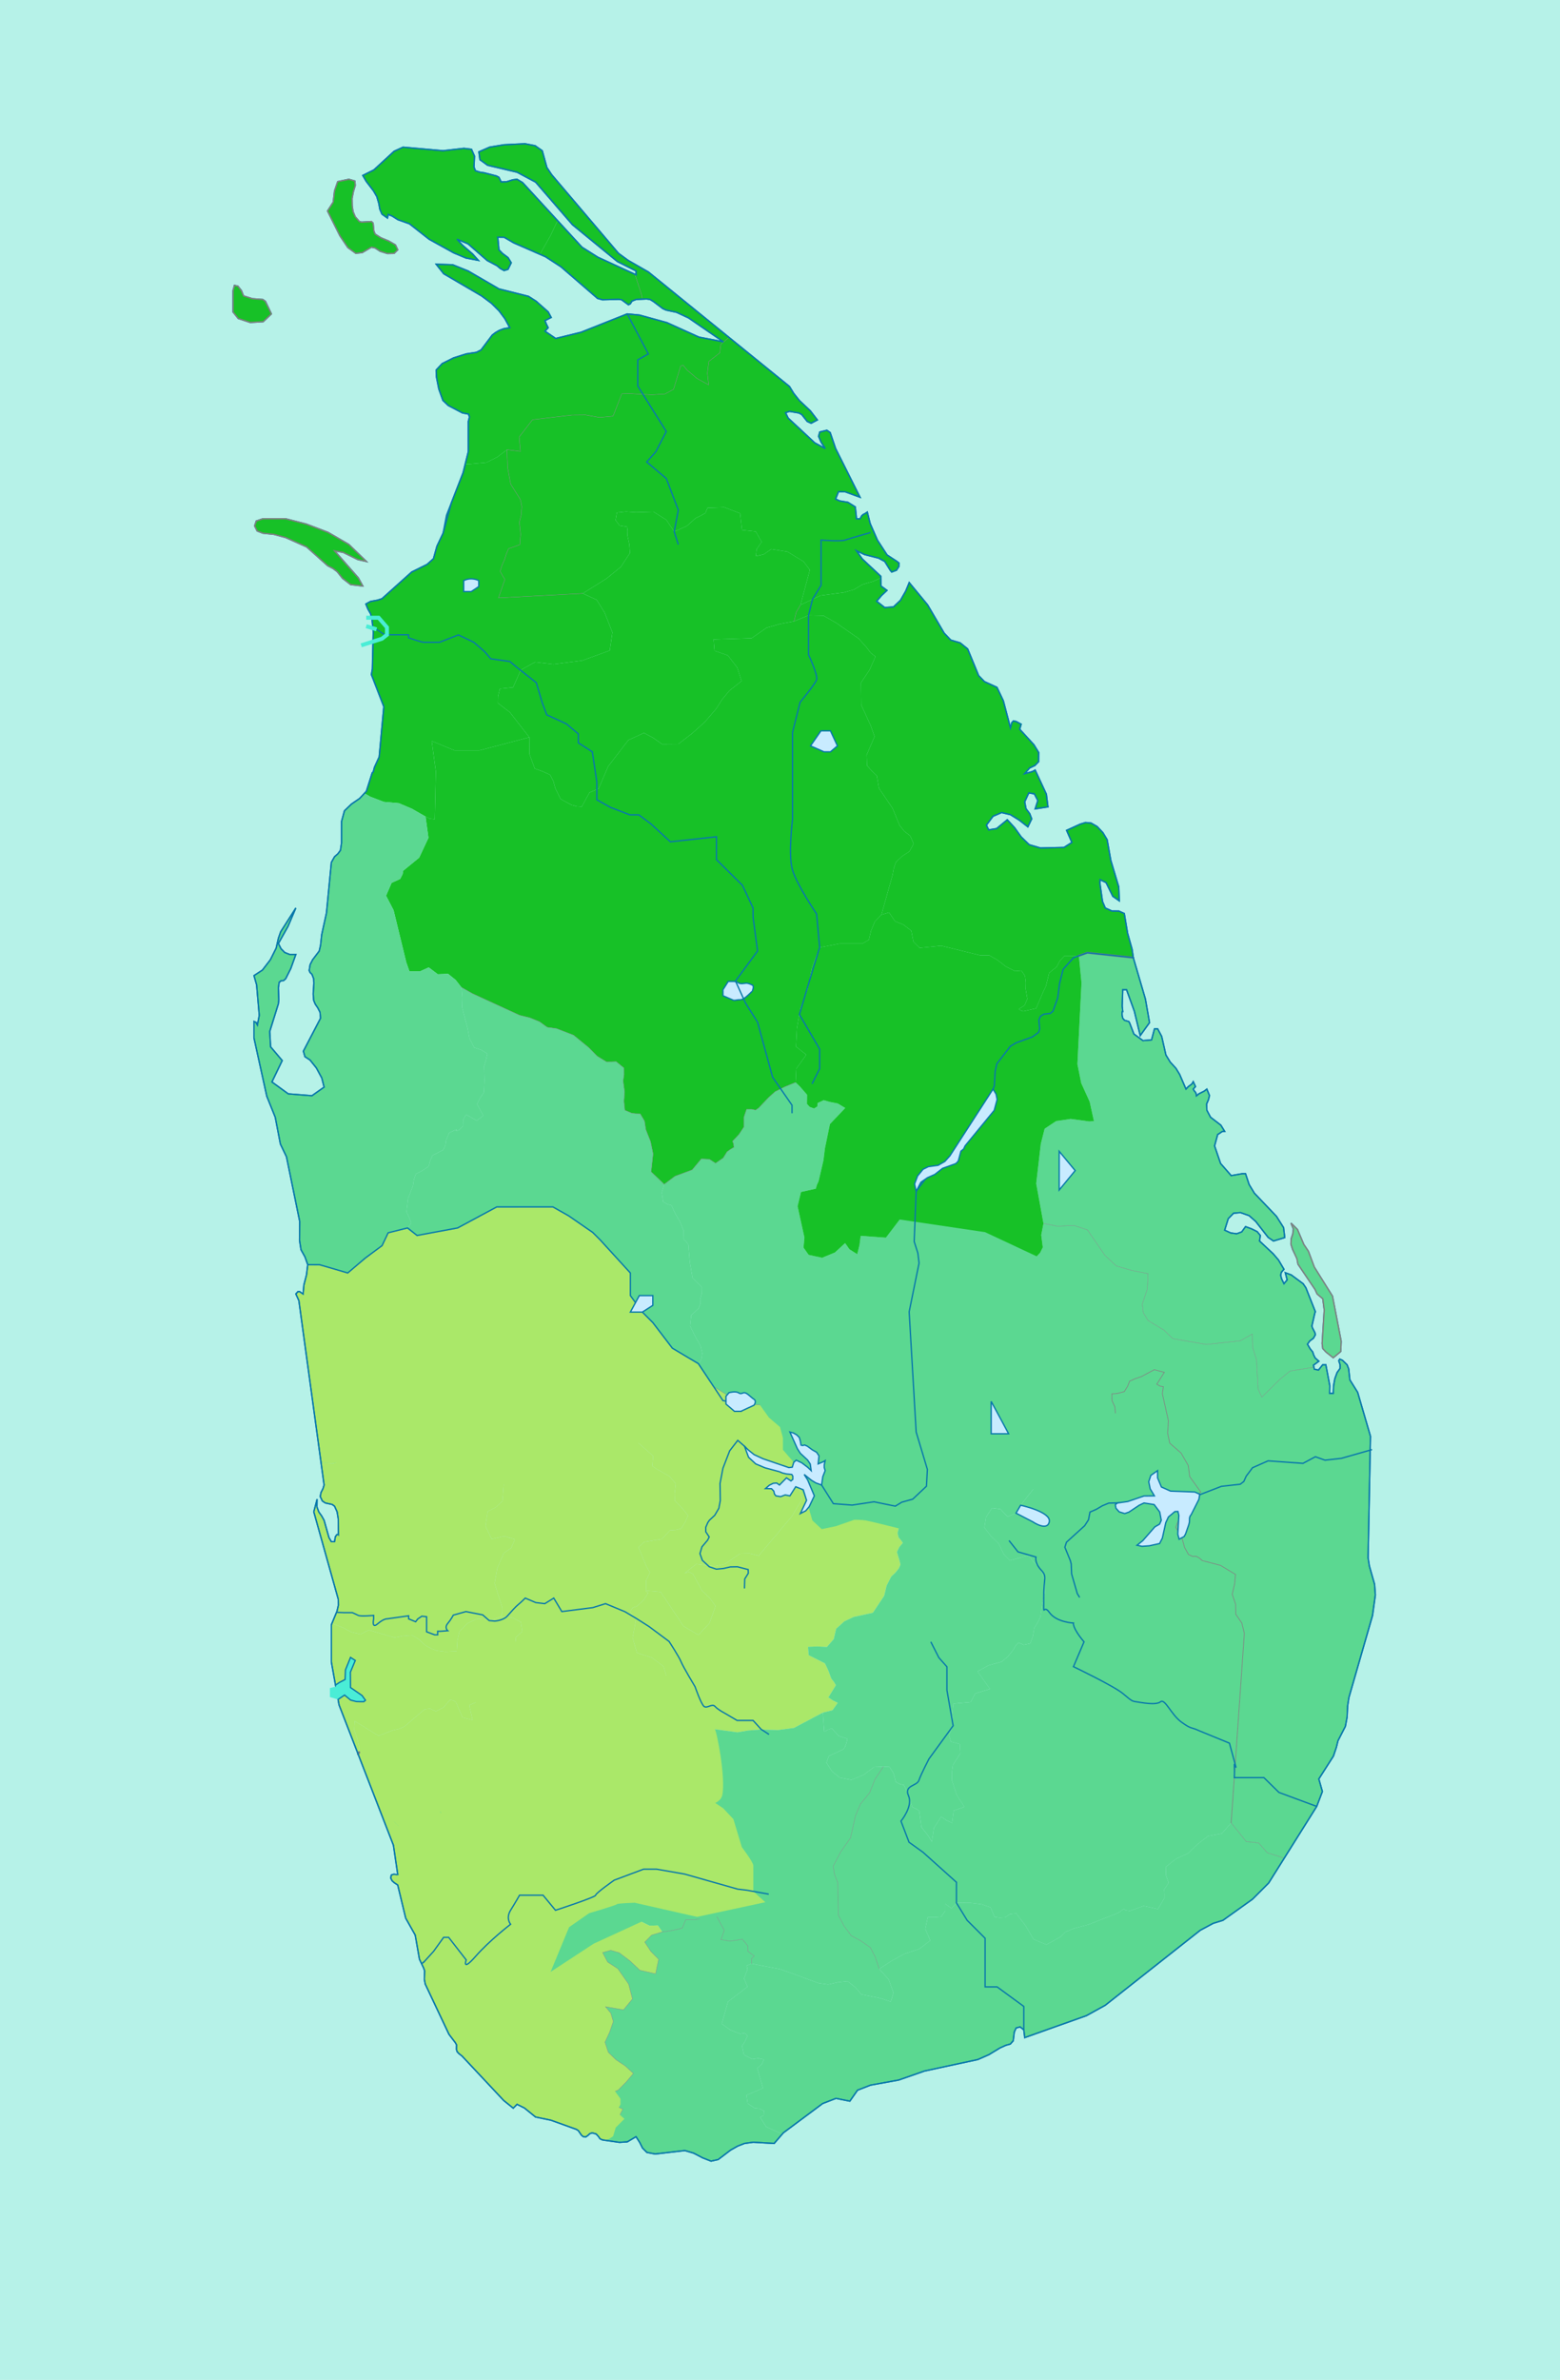 <?xml version="1.0" encoding="utf-8"?>
<!-- Generator: Adobe Illustrator 23.0.1, SVG Export Plug-In . SVG Version: 6.00 Build 0)  -->
<svg version="1.1"
	 id="svg2" inkscape:version="0.46" sodipodi:docname="Sri_Lanka_districts_Matara.svg" sodipodi:version="0.32" xmlns:cc="http://creativecommons.org/ns#" xmlns:dc="http://purl.org/dc/elements/1.1/" xmlns:inkscape="http://www.inkscape.org/namespaces/inkscape" xmlns:rdf="http://www.w3.org/1999/02/22-rdf-syntax-ns#" xmlns:sodipodi="http://sodipodi.sourceforge.net/DTD/sodipodi-0.dtd" xmlns:svg="http://www.w3.org/2000/svg"
	 xmlns="http://www.w3.org/2000/svg" xmlns:xlink="http://www.w3.org/1999/xlink" x="0px" y="0px" viewBox="0 0 1181.2 1801.5"
	 style="enable-background:new 0 0 1181.2 1801.5;" xml:space="preserve">
<style type="text/css">
	.st0{fill:#B6F2E8;}
	.st1{clip-path:url(#SVGID_2_);}
	.st2{fill:none;}
	.st3{clip-path:url(#SVGID_4_);}
	.st4{fill:#AAE869;}
	.st5{fill:#5BD891;}
	.st6{fill:#F94B4B;}
	.st7{fill:#17C127;}
	.st8{fill:#F4D28C;}
	.st9{fill:#EAB9B9;}
	.st10{fill:#FEFEE4;}
	.st11{clip-path:url(#SVGID_6_);}
	.st12{fill:none;stroke:#808080;stroke-width:0.25;stroke-linecap:round;}
	.st13{fill:none;stroke:#808080;stroke-width:1.5;stroke-linecap:round;}
	.st14{fill:none;stroke:#808080;stroke-width:0.25;stroke-miterlimit:10;}
	.st15{fill:none;stroke:#808080;stroke-width:0.5;stroke-linecap:round;}
	.st16{fill:#EA68A9;}
	.st17{fill:none;stroke:#0978AB;stroke-miterlimit:10;}
	.st18{clip-path:url(#SVGID_8_);}
	.st19{fill:#E0E0E0;}
	.st20{fill:#10C41D;}
	.st21{clip-path:url(#SVGID_10_);}
	.st22{fill:none;stroke:#0978AB;stroke-linecap:round;}
	.st23{clip-path:url(#SVGID_12_);}
	.st24{fill:#C8EBFF;stroke:#0978AB;}
	.st25{clip-path:url(#SVGID_14_);}
	.st26{fill:#5BD891;stroke:#808080;stroke-miterlimit:10;}
	.st27{fill:#17C127;stroke:#808080;stroke-miterlimit:10;}
	.st28{enable-background:new    ;}
	.st29{fill:#A30404;}
	.st30{fill:#C8EBFF;stroke:#0978AB;stroke-miterlimit:10;}
	.st31{fill:#4AEDD6;}
	.st32{fill:#4AEDD6;stroke:#4AEDD6;stroke-width:3;stroke-miterlimit:10;}
	.st33{fill:none;stroke:#4AEDD6;stroke-width:3;stroke-miterlimit:10;}
	.st34{fill:none;stroke:#0978AB;}
	.st35{fill:#EEA0F2;}
</style>
<rect y="-9.5" class="st0" width="1181.2" height="1811"/>
<sodipodi:namedview  bordercolor="#666666" borderopacity="1.0" gridtolerance="10.0" guidetolerance="10.0" id="base" inkscape:current-layer="layercountry" inkscape:cx="600" inkscape:cy="918.77417" inkscape:pageopacity="0.0" inkscape:pageshadow="2" inkscape:window-height="669" inkscape:window-width="640" inkscape:window-x="23" inkscape:window-y="23" inkscape:zoom="0.29550243" objecttolerance="10.0" pagecolor="#ffffff" showgrid="false">
	</sodipodi:namedview>
<defs>
	
	
		<inkscape:perspective  id="perspective146" inkscape:persp3d-origin="600 : 612.51611 : 1" inkscape:vp_x="0 : 918.77417 : 1" inkscape:vp_y="0 : 1000 : 0" inkscape:vp_z="1200 : 918.77417 : 1" sodipodi:type="inkscape:persp3d">
		</inkscape:perspective>
</defs>
<g>
	<g>
		<g>
			<g>
				<defs>
					<rect id="SVGID_1_" width="1181.2" height="1801.5"/>
				</defs>
				<clipPath id="SVGID_2_">
					<use xlink:href="#SVGID_1_"  style="overflow:visible;"/>
				</clipPath>
				<g id="layer0" inkscape:groupmode="layer" inkscape:label="ocean" sodipodi:insensitive="true" class="st1">
					<path class="st2" d="M0,0v1801.5h1181.2V0H0z M970.5,923.4c-1.2-2.3-2.6-4.5-3.8-6.8c-0.9-1.7-1.7-4.1-3.4-5.1
						c-1.5-0.9-2.2-2.1-2.4-3.4c-0.6-0.2-1.3-0.7-1.8-1.3c-3.2-3.5-5.9-7.4-8.9-11.1c-1.2-1.4-1.7-3.2-1.2-4.9
						c-0.2-0.1-0.3-0.1-0.4-0.2c-1.2-0.7-1.8-1.7-2.3-3c-0.2-0.4-0.3-0.8-0.4-1.2c0,0,0-0.2-0.1-0.3c-0.1,0-0.1,0-0.2,0
						c-0.6-0.2-1.2-0.5-1.8-0.7c-0.8-0.4-1.7-1-2.2-1.7c-0.2-0.2-0.4-0.5-0.5-0.8c-0.2,0-0.4,0-0.5,0c-1.3,0-2.6-0.6-3.5-1.5
						c-0.3-0.3-0.5-0.6-0.8-0.9c-0.8-0.7-1.2-1.7-1.4-2.7c-1.3-0.3-2.5-1.2-3.2-2.3c-0.3-0.6-0.7-1.1-1.1-1.7c0,0,0-0.1-0.1-0.1
						c-0.3-0.4-0.6-0.8-0.9-1.2c-0.7-1-1.4-1.9-2-3c-0.1-0.2-0.1-0.3-0.2-0.5c-0.7-0.2-1.3-0.5-1.8-1c-2.3-0.7-3.4-2.9-3.3-5.1
						c-0.1-0.3-0.1-0.7-0.1-1.1c-0.1-1.3,0.6-2.6,1.5-3.5c0.8-0.9,2.3-1.5,3.5-1.5c1.3,0,2.6,0.6,3.5,1.5c0.6,0.7,1.3,1.4,1.7,2.2
						c0,0.1,0.1,0.2,0.1,0.3c0,0,0.1,0.1,0.1,0.1c0.8-1,2.1-1.8,3.8-1.8c5.4,0,6.3,7.1,2.6,9.3c0.4,0.6,0.9,1.2,1.3,1.8
						c0.3,0.5,0.5,1.1,0.6,1.7c0.9,0.2,1.7,0.7,2.4,1.3c0.3,0.3,0.5,0.6,0.8,0.9c0.3,0.2,0.5,0.5,0.6,0.8c1.5-0.1,3,0.3,3.9,1.4
						c0.2,0.1,0.4,0.1,0.4,0.1c1.4,0.5,2.5,1,3.7,2.1c1.1,1,2,2.4,2.4,3.8c0.3,0.8,0.4,1.6,0.7,2.4c0.4,0.9,0.3,1.8,0,2.7
						c0.5,0.2,1,0.6,1.4,1c3,3.6,5.7,7.6,8.9,11.1c0.8,0.9,1.2,1.8,1.3,2.7c0.3,0.1,0.6,0.2,0.9,0.4c2.9,1.7,4.8,4.4,6.3,7.3
						c1.4,2.7,3.1,5.4,4.5,8.1C982.1,924,973.5,929.1,970.5,923.4z"/>
				</g>
			</g>
		</g>
	</g>
</g>
<g>
	<g>
		<g>
			<g>
				<defs>
					<rect id="SVGID_3_" y="-36" width="1200" height="1837.5"/>
				</defs>
				<clipPath id="SVGID_4_">
					<use xlink:href="#SVGID_3_"  style="overflow:visible;"/>
				</clipPath>
				<g id="layercountry" inkscape:groupmode="layer" inkscape:label="country" sodipodi:insensitive="true" class="st3">
					<path class="st4" d="M519.4,1039.5l4.6-1.1l4.6-2.2l8,11l24.6,15.5l14.2,0.8l8.3-9.1l-1.3-14.4l2.3-6.1l5.4-3.3l5.7,2.3
						l14.4,11.9l11.1-1.7l12.3-10.1l15.9,0.1l6.4-3.1l4.7,5.8l2.8-1.6l2.5-2.1l4.3-7.2l7.8-1.2l12.3,1.3l3.4,59.1l8.5,28.2
						l-0.7,12.7l-10.4,9.8l-8.3,2.3l-4.9,3l-16.1-3.3l-16.6,2.5l-14.2-1.1l-8.9-14.1l-3.3-0.4l-4.1-1.4l-5.5-7.5l-6.7-6.1l1.2,11.4
						l3.6,14.6l-7.9,13.3l-24.9,29.6l-6.7-1.7l-7.5,0.1l-11.3,7.9l-7.8,1.7l-14-1.7l-8.8,7l3.2-1l3,1.4l6.8,12.6l5.8,5.5l4.6,6.3
						l-4.6,13l-8.4,8.9l-11.3-6.7l-17.3-25.9l-11.1-1l0.2-7.7l2.8-6l-2.8-4.9l-5.9-14.1l4.4-4.1l13.4-2.2l6.1-6.6l4.3-0.3l4.2-1
						l3-4.8l2.2-5.1l-4.5-5.7l-5.6-5.6l-0.1-5.7l0.9-7l-4.7-5.7l-9.8-5.5l-3.3-2.3l0.7-7.6l-16.8-14.7l-4.7-12l8,0.9l6.9-2l-0.6-1.9
						l-0.3-2.5l1.3-2.3l1.6-2.1l1.3-7.9h5.5l6,4.3l6.7,0.5l0.5-4l-0.6-4.4l5.7-3.2l5.6,1l4.1-2l-2.3-5.3L519.4,1039.5z"/>
					<path class="st5" d="M651.7,935.5l20.8,1.5l20-3.7l-0.3,6.5l2.8,8.9l0.9,7.5l-3.7,18.5l-3.8,18.4l1.9,31.9l-12.3-1.3l-7.8,1.2
						l-4.3,7.2l-2.5,2.1l-2.8,1.6l-4.7-5.8l-6.4,3.1l-15.9-0.1l-12.3,10.1l-11.1,1.7l-14.4-11.9l-5.7-2.3l-5.4,3.3l-2.3,6.1
						l1.3,14.4l-8.3,9.1l-14.2-0.8l-24.6-15.5l-8-11l0.2-4l2.2-3l0.8-4.7l-1.1-4.9l-2-4.1l-2.3-3.9l-3.9-7.9l0.9-8.2l5.5-5l1.4-3.4
						l-0.1-3.6l1.2-4.6l0.1-4.5l-7.1-7l-2.1-12.1l-1.1-13.1l-2-2.8l-1.4-1l-0.1-6.7L515,925l-3.8-6.5l-2.8-6.1l-2.9-0.8l-3.4-1.9
						l-1-6.9l1.8-6.4l8.2-6.1l13-4.8l6.9-8.3l6.2,0.3l4.6,3l5.8-4l2.9-4.7l2.7-1.9l2.5-1.5l-0.3-2.7l-0.8-1.8l4.9-5.2l3.7-5.6v-7.3
						l2.1-6.2h3.9l2.9,0.7l2.3-1.6l7.5-7.9l5-4.5l7.4-3.7l8.1-3.3l3.4,3.3l5.3,6.1l-0.1,6.9l2.1,2.3l3.3,1.2l2.5-1.6l0.1-2.5
						l4.7-2.2l4.5,1.3l6.1,1.2l5.7,3.4l-11.6,12.2l-3.8,18.5l-1.1,9l-3.7,15.8l-1.3,2.8l-0.8,2.8l-11.2,2.5l-2.6,10.8l5.2,23.7
						l-0.7,7.6l3.9,5.5l10.2,2.2l9.7-4l7.7-7.1l3.3,4.7l5.9,3.7l1.7-6.9L651.7,935.5z"/>
					<path class="st4" d="M645.2,1139.3l16.6-2.5l16.1,3.3l-0.4,7.1l3,9.7l-0.9,3.6l0.8,3.3l1.8,2.1l1.4,2l-2.7,3.2l-1.8,3.7
						l2.1,6.9l0.6,2.7l-1.3,2.9l-2.6,3.2l-3.1,2.9l-3.5,6.9l-1.8,7.6l-8.6,12.9l-14.6,3.2l-7,3.3l-6.2,5.6l-1.8,7.8l-5.2,6l-7.3-0.4
						l-7,0.3l0.5,6.3l12.3,6.2l2.6,5.5l2.2,6l1.9,2.4l1.6,2.6l-5.7,9.3l3.5,2.3l3.6,1.8l-4,5.6l-7.3,1.8l-21.9,11.6l-12.1,1.6
						l-12.8-0.4l-9.6,0.7l-8.2,1.4l-21.2-2.9l-20.1-4.5l-9.5-0.8l-7.9-6.1l1.4-4l2.9-2.8l-2.6-2.9l0.3-6.4l4.4-3.9l-0.6-5.2l-3-10.3
						l-8.9-6.7l-11.3-3.7l-3.3-11.3l2.7-14.5l-2.5-2.5l-2.2-3l2.2-2.9l2.9-1l5.4-4.8l3.4-5.5l-1.3-0.3l-0.5-1.3l11.1,1l17.3,25.9
						l11.3,6.7l8.4-8.9l4.6-13l-4.6-6.3l-5.8-5.5l-6.8-12.6l-3-1.4l-3.2,1l8.8-7l14,1.7l7.8-1.7l11.3-7.9l7.5-0.1l6.7,1.7l24.9-29.6
						l7.9-13.3l-3.6-14.6l-1.2-11.4l6.7,6.1l5.5,7.5l4.1,1.4l3.3,0.4l8.9,14.1L645.2,1139.3z"/>
					<path class="st5" d="M1040.8,1199.2l0.6,8.1l-2.2,15.6l-17.8,62l-1,6.4l-0.4,8.5l-1.3,7l-5.6,11l-1.2,4.8l-2.2,6.7l-11.1,17.3
						l2.7,9.5l-4.3,11.3l-24.6,39.2l-3.4-1.2l-9.4-2.9l-6.5-7.4l-4.9-0.7l-4.5-0.3l-11.5-14.3l10-143.5l-1.9-7.7l-4.6-6.7l-0.1-7.5
						l-2.6-7.6l1.8-7.7l0.7-7.3l-11.4-6.9l-13.8-3.6l-2-1.8l-2.4-1.4H903l-3.1-1.4l-3-5.4l-1.6-6l-5-9.2l4.5-12.1l8.1-9.6l6.3-5
						l-8.4-11.6l-1.1-8.4l-5.4-9.5l-8.6-7.5l-1.6-7.5l0.6-9.4l-4.6-20.6l0.8-5.2l-2.6-0.5l-2.4-1.4l5.7-9l-7.6-2l-9.7,5.2l-4.7,1.6
						l-4.3,1.9l-1.4,3.7l-2.6,4.2l-5.4,1.4l-4,0.3l0.1,5.1l2.1,4.6l0.5,4.6l-1.8,3.8l-2.7,3.3l-1.8,2.7l-7.8,4.4l-9.6-0.4v15
						l2.1,14.5l-7.2,5.3l-7.9,2.8l-3.4-6.4l-3-7.5l-1.4-7l-3.4-7.1l-2.7-4.5l-1.6-3.5l-4.8-0.9l-3.4,0.8l-5.8-5.8l-4.2-9.1
						l-2.6-17.2l-1.5-4.9l-1.2-4.8l1.1-3.5l2.2-4l4-19l-1.4-19.6l-17.2-3.7l-19,10.6l-8.3,7.7l-4.7,1.8l-3.8,0.9l-7.1,2.5l-9.5-16
						l-3.1-9.4l-0.5-6.3l-2.5-5.6l-5.9-3.6l-1-1l3.7-18.5l-0.9-7.5l-2.8-8.9l0.3-6.5h7.3l14.4-1.4l7.1-1.3l14.1,5.5l11.4,11.5
						l18.8,5.8l9.1,5.3l7.5,0.9l1-4.1l1.8-4.5l2.5-2.6l2.1-4.2l-1.2-9.3l1.7-8.8l10.5,2.1l12.5-0.6l10.3,3.4l13.2,19.2l8.6,8.2
						l11.8,3.3l12.3,2.4l-0.6,11.7l-3.8,11.4l0.8,6.5l3.5,5.8l12.2,7.4l6.6,6.4l25.4,4.4l25.8-2.8l9-5.1l0.2,9.8l3,9.6l1.2,22.1
						l2.8,6.3l13.6-13.4l7.8-6.4l10.6-1.7l7.4-1.2l0.4,1.6l3.1,0.6l3.2-4h2.4l3,15.8l-0.1,5.8h2.7l0.3-5.6l0.9-5.4l1.7-4.7l2.3-3.2
						v-2.7l-1-3.1l0.7-1.2l2.1,0.9l3.5,3.4l1.2,3.1l0.9,8.3l5.9,9.5l9.7,33.2l-1.8,92l0.9,6.2L1040.8,1199.2z"/>
					<polygon class="st6" points="1008.9,981.1 995.2,959.2 990.7,947.2 987.2,942 982.4,930.7 977.5,925.8 979.4,930.4 
						978.9,934.2 977.7,937.8 977.5,941.9 978.8,945.7 982,952.8 982.8,956.9 995.7,976 997.3,979.5 1001.6,983.1 1002.7,991.6 
						1001.1,1017 1001.6,1020.9 1004,1023.4 1009.5,1027.8 1015.2,1023 1015.5,1015.2 					"/>
					<path class="st5" d="M998.6,1030.4l-2.8-2.5l-1.1-2.2l-0.8-2.2l-1.9-2.5l-2-3.5l1.7-2.4l2.8-2.1l1.5-2.7l-0.4-1.6l-1.9-3.7
						l-0.4-1.3l2.3-9.9l0.4-0.7l-7.2-18.3l-2.1-3.1l-9-6.6l-4.5-1.7l1.4,5.4l-2.4,2.9l-1.8-3.7l-0.7-2.7l0.5-2.2l2-2.3l-4.2-7.1
						l-4-4.6l-10.3-9.7l0.6-4.2l-2.4-2.9l-4.2-2.1l-4.6-1.7l-2.9,4l-3.8,1.4l-4.5-0.6l-4.6-2.1l2.7-8.7l4-4.2l5.3-0.4l6.5,2.3l5,4.4
						l9.5,12.1l3.9,2.7l8.6-2.6l-0.9-7.5l-5.4-8.6l-16.7-17.5l-4-6.6l-2.7-8.1h-2.6l-8.3,1.4l-8-9.2l-4.5-13.3l2.3-8.5l1.4-1
						l0.1-0.1l0.4,0.5l0,0l-0.4-0.5l2-1.3l1.8-0.1l-2.9-4.7l-7.8-6l-2.8-5.3l-0.1-4.8l1.3-3.1l0.8-3.2l-2-4.9l-2,1.6l-3.9,1.9
						l-2,1.6l-0.3-1.7l-0.5-1.1l-0.8-0.9l-0.8-1.4l1.7-1.9l-1.7-3.7l-1.1,1.8l-2.6,1.9l-1.8,1.9l-4.8-11l-2.8-4.6l-4.3-4.8l-3.3-5.4
						l-3.2-14.1l-3.1-5.7h-2.4l-2.2,8.4l-4.2,0.3l-3.7-4.6l6.4-8.8l-3.1-17.8l-9.2-31.4l-34.8-3.7l-6.4,2.3l0,0l2,20.4l-3.1,61.6
						l2.9,14.4l6.4,14.1l3.2,14.6l-3.5,0.3l-14.1-1.9l-11,1.6l-8.7,5.8l-2.9,11.4l-3.5,30.1l5.5,30.2l10.5,2.1l12.5-0.6l10.3,3.4
						l13.2,19.2l8.6,8.2l11.8,3.3l12.3,2.4l-0.6,11.7l-3.8,11.4l0.8,6.5l3.5,5.8l12.2,7.4l6.6,6.4l25.4,4.4l25.8-2.8l9-5.1l0.2,9.8
						l3,9.6l1.2,22.1l2.8,6.3l13.6-13.4l7.8-6.4l10.6-1.7l7.4-1.2l-0.3-1.4L998.6,1030.4z M850.1,749.2h2.9l5.9,16.3l3.7,15.6
						l-12.5-15.8l-0.4-3.8L850.1,749.2z M865.4,787.7l-6.8-5l-3.2-8.2l-0.7-1.2l-3.3-1l-1.3-1.5l-0.5-2.4v-1.9l0.3-1.2l0.2,0.1
						l0-0.1l12.5,15.8l0.7,2.8l0.7-1l3.7,4.6L865.4,787.7z"/>
					<path class="st7" d="M788.1,865.8l-3.5,30.1l5.5,30.2l-1.7,8.8l1.2,9.3l-2.1,4.2L785,951l-1.8,4.5l-1,4.1l-7.5-0.9l-9.1-5.3
						l-18.8-5.8l-11.4-11.5l-14.1-5.5l-7.1,1.3l-14.4,1.4h-7.3l-20,3.7l-20.8-1.5l-0.9,7l-1.7,6.9l-5.9-3.7l-3.3-4.7l-7.7,7.1
						l-9.7,4l-10.2-2.2l-3.9-5.5l0.7-7.6l-5.2-23.7l2.6-10.8l11.2-2.5l0.8-2.8l1.3-2.8l3.7-15.8l1.1-9l3.8-18.5l11.6-12.2l-5.7-3.4
						l-6.1-1.2l-4.5-1.3L619,835l-0.1,2.5l-2.5,1.6l-3.3-1.2l-2.1-2.3l0.1-6.9l-5.3-6.1l-3.4-3.3l0.5-10.3l7.6-10.6l-7.8-6.2
						l0.7-13.6l2.6-15.3l5.6-14.7l3.2-16.4l5.7-15l15.3-2.9h17.1l5-2.9l1.6-6.8l2.9-7l5-5.2l5.8-1.7l4.5,6.7l6.3,2.5l6,4.6l1.6,8.2
						l4.8,4.8l16.3-1.6l29.3,7.2h7l6.4,3.7l6.2,4.8l6.9,3.5l4.9-0.4l2.7,4l0.6,4.9l-0.1,5.1l1.3,7.4l-2.1,4.9l-4.4,2.8l1.5,1.1
						l1.9,0.6l9.7-2.2l5.5-12.8l1.9-3.8l2.5-10.2l2.7-2.3l2.9-2.2l2.5-4.7l3.6-3.8h4.8h6l2,20.4l-3.1,61.6l2.9,14.4l6.4,14.1
						l3.2,14.6l-3.5,0.3l-14.1-1.9l-11,1.6l-8.7,5.8L788.1,865.8z"/>
					<path class="st7" d="M653.3,442.3l7.5-2.1l6.1-2.7l0.2,6.1l4.5,3.3l-4.1,3.9l-3.7,4.3l6.1,4.8l6.6-0.5l5.3-5l4-7l2.6-6.4
						l14,16.9l12.5,21.4l5,5.2l7.1,2.1l5.7,4.6l8.3,20.2l4.4,4.6l9.5,4.3l4.8,10.2l5.4,20.4l1-3.7l1.2-1.5l2.1,0.5l3.8,2.1l-1.1,3.7
						l10.7,11.8l3.6,5.8v7.1l-2.8,2.8l-4,1.8l-3.7,4.3l5.7-1.5l2.2-1.2l8.5,18.3l1.2,9.6l-9.7,1.5l2-6.3l-2.6-5.1l-4.2-0.6l-3.1,6.7
						l1,5.2l2.8,3.7l1.5,4l-2.9,6l-6.5-5l-6.7-4.2l-6.7-1.6l-6.5,2.8l-5,6.7l1.7,3.6l6-1l8.1-6.6l5.5,5.9l5,7.1l6.1,5.9l8.5,2.4
						l17.8-0.3l6-3.9l-4-9.1l10.2-4.7l4.1-1.2l4.2,0.3l4.7,2.7l4.3,4.6l3.2,5.3l2.8,15.7l6,20.1l0.4,10.6l-4.9-3.5l-5.1-10.4
						l-4.6-2.2l-0.1,2.9l2,13.6l2.1,4.9l5,2.3h5.3l4.1,1.9l2.5,15l3.4,12.1l0.9,6.3l-34.8-3.7l-6.4,2.3h-6h-4.8l-3.6,3.8L800,732
						l-2.9,2.2l-2.7,2.3l-2.5,10.2l-1.9,3.8l-5.5,12.8l-9.7,2.2l-1.9-0.6l-1.5-1.1l4.4-2.8l2.1-4.9l-1.3-7.4l0.1-5.1l-0.6-4.9
						l-2.7-4l-4.9,0.4l-6.9-3.5l-6.2-4.8l-6.4-3.7h-7l-29.3-7.2l-16.3,1.6l-4.8-4.8l-1.6-8.2l-6-4.6l-6.3-2.5l-4.5-6.7l-5.8,1.7
						l8.4-30l0.9-4.9l1.6-4.8l4.8-4.6l5.5-3.6l3.2-5.8l-2.6-6l-4.5-3.5l-3.5-4.4l-5.4-13l-10.3-15.2l-1.6-9.4l-4.1-4l-3.3-3.7
						l-0.3-8l6-14l-2.9-8.2l-7.2-15.7l-0.2-16.8l6.5-9.7l4.5-10.1l-3.6-2.8l-3.2-4.2l-5.9-6.6l-16.9-11.8l-9.8-5.6l-11.4-0.2
						l-10.9,4.5l1.7-6.9l3.2-5.5l15.2-7.1l17.9-2.4l7.4-2.1L653.3,442.3z"/>
					<path class="st7" d="M393.4,768.5l-35.7-16.4l-8.3-4.7l-4.4-5.6l-5.7-4.6l-7.8,0.3l-6.9-5.2l-6.6,3h-8l-2.4-6.9L298,689
						l-5.7-11l4.2-9.7l6.5-3l1.8-3.5l0.5-2.7l12.1-9.9l7-15l-2.2-16.1l3.2,1.6l3.8,0.4l0.8-36.2l-3.1-23l17.2,7.1h19l37.7-9.9
						l0.1,12.7l4,11l5.9,2.1l5.7,2.6l2.5,4.8l1.4,5.3l4.1,8.3l8.2,4.4l4,1.1l3.8,0.2l5.9-10.7l6.9-3l7.2-16.8l15.3-19.9l11.8-5.4
						l7.1,3.8l6.6,4.7l12.3-0.1l10.3-7.9l9.8-8.8l8.5-9.9l4.6-7.2l5.5-6.6l9.2-7.3l-3.3-10.2l-7.1-9.2l-10.1-3.5l-0.7-8.6l28.8-0.9
						l11.3-7.9l10.1-2.9l10.7-2l10.9-4.5l11.4,0.2l9.8,5.6l16.9,11.8l5.9,6.6l3.2,4.2l3.6,2.8l-4.5,10.1l-6.5,9.7l0.2,16.8l7.2,15.7
						l2.9,8.2l-6,14l0.3,8l3.3,3.7l4.1,4l1.6,9.4l10.3,15.2l5.4,13l3.5,4.4l4.5,3.5l2.6,6l-3.2,5.8l-5.5,3.6l-4.8,4.6l-1.6,4.8
						l-0.9,4.9l-8.4,30l-5,5.2l-2.9,7l-1.6,6.8l-5,2.9h-17.1l-15.3,2.9l-5.7,15l-3.2,16.4l-5.6,14.7l-2.6,15.3l-0.7,13.6l7.8,6.2
						l-7.6,10.6l-0.5,10.3l-8.1,3.3l-7.4,3.7l-5,4.5l-7.5,7.9l-2.3,1.6l-2.9-0.7h-3.9l-2.1,6.2v7.3l-3.7,5.6l-4.9,5.2l0.8,1.8
						l0.3,2.7l-2.5,1.5l-2.7,1.9l-2.9,4.7l-5.8,4l-4.6-3l-6.2-0.3l-6.9,8.3l-13,4.8l-8.2,6.1L493,887l1.5-13.6l-1.9-9.2l-3.6-9.1
						l-1-6.5l-3.2-5.4l-6.3-0.5l-5.4-2.3l-0.7-6.7l0.5-7.2l-1.1-8.3l0.7-5l-0.1-4.8l-5.9-4.8l-7.3,0.2l-7-4.3l-6.3-6.4l-11.6-9.5
						l-12.9-5l-7.1-1l-5.8-4.2l-7.4-3L393.4,768.5z"/>
					<path class="st7" d="M404.9,581.8l-4-11l-0.1-12.7l-14.7-18.9l-9.1-7l0.1-5.1l1.4-5.8l10-1l5.8-13.1l10.8-6l14,1.6l21.8-2.8
						l20.8-7.6l2-13.7l-5.9-15l-6-9.6l-10.5-4.9l18-11.3l10.8-8.8l6.9-10.5l-0.5-6.6l-1.4-6.6l0.1-3.5l-0.4-3.2l-5.7-0.9l-3-4.1
						l1-5.7l6.9-0.7l7.5,0.5l13.3-0.4l9.7,6.1l6,8.9l9.5-4.2l6.6-5.9l3.9-1.9l3.7-2.1l0.7-2l0.9-1.9l12.6-0.4l12,4.6l1.4,12.6
						l10.4,1.1l4.5,7.9l-3.8,5.5l-0.6,5.3l6-1.4l5.7-3.9l12.2,1.9l12.3,7.5l4.7,6.3l-7.1,26.5l-3.2,5.5l-1.7,6.9l-10.7,2l-10.1,2.9
						l-11.3,7.9l-28.8,0.9l0.7,8.6l10.1,3.5l7.1,9.2l3.3,10.2l-9.2,7.3l-5.5,6.6l-4.6,7.2l-8.5,9.9l-9.8,8.8l-10.3,7.9l-12.3,0.1
						l-6.6-4.7l-7.1-3.8l-11.8,5.4l-15.3,19.9l-7.2,16.8l-6.9,3l-5.9,10.7l-3.8-0.2l-4-1.1l-8.2-4.4l-4.1-8.3l-1.4-5.3l-2.5-4.8
						l-5.7-2.6L404.9,581.8z"/>
					<path class="st8" d="M216.3,392.7l15.6,4l16.5,6.3l15.7,9.2l13.3,12.8l-6.4-1.4l-11.2-5.5l-6.5-1.1l18,20.5l3.4,6.1l-9.2-1.1
						l-6.1-4.7l-4.1-5.1l-3.2-2.4l-4-2l-15.9-14.2l-15.9-7.1l-8.8-2.5l-8.5-0.9l-4.3-1.7l-1.9-3.8l1.2-3.7l5-1.7H216.3z"/>
					<path id="path23" class="st7" d="M290.6,607l-10.2-3.9l-4.5-2.6l1.5-1.5l4.4-13.9l0.8-0.8l0.9-3.5l3.6-7.8l3.5-38.1l-9.4-24.3
						l0.8-4.2l0.6-28.1l-0.9-9.2l-1.1-4.5l-2-3.5l-1.6-3.9l3.6-1.9l5.2-1l3.4-1.1l22.5-20.2l11.7-5.8l4.8-4.3l2.6-9.5l4.7-9.8
						l2.6-13.6l12.5-32.2l1.6-6.5h2.8l13.3-1.2l8.2-4.1l7.4-5.6l0.4,13.3l2.4,12.8l7.2,11.4l0.7,2.7l0.5,2.9l-0.4,6l-1.4,5.7
						l0.9,9.1l-0.6,8l-8.5,3l-1.7,3.9l-1.3,4.2l-2,4.5l-1.4,4.5l1.9,3.5l1.7,2.7l-4.9,14l63.9-3.4l10.5,4.9l6,9.6l5.9,15l-2,13.7
						l-20.8,7.6l-21.8,2.8l-14-1.6l-10.8,6l-5.8,13.1l-10,1l-1.4,5.8l-0.1,5.1l9.1,7l14.7,18.9l-37.7,9.9h-19l-17.2-7.1l3.1,23
						l-0.8,36.2l-3.8-0.4l-3.2-1.6l-10.3-5.9L302,608L290.6,607z"/>
					<path class="st7" d="M679.2,425l1.5,1.2l-0.1,2.7l-1.8,2.8l-3.6,1.3l-1-1.2l-4.3-6.8l-4.6-2.5l-10.6-2.7l-6.2-2.8l4.4,6.1
						l14,13.1v1.3l-6.1,2.7l-7.5,2.1l-6.7,4l-7.4,2.1l-17.9,2.4l-15.2,7.1l7.1-26.5l-4.7-6.3l-12.3-7.5l-12.2-1.9l-5.7,3.9l-6,1.4
						l0.6-5.3l3.8-5.5l-4.5-7.9l-10.4-1.1l-1.4-12.6l-12-4.6l-12.6,0.4l-0.9,1.9l-0.7,2l-3.7,2.1l-3.9,1.9l-6.6,5.9l-9.5,4.2l-6-8.9
						l-9.7-6.1l-13.3,0.4l-7.5-0.5l-6.9,0.7l-1,5.7l3,4.1l5.7,0.9l0.4,3.2l-0.1,3.5l1.4,6.6l0.5,6.6l-6.9,10.5l-10.8,8.8l-18,11.3
						l-63.9,3.4l4.9-14l-1.7-2.7l-1.9-3.5l1.4-4.5l2-4.5l1.3-4.2l1.7-3.9l8.5-3l0.6-8l-0.9-9.1l1.4-5.7l0.4-6l-0.5-2.9l-0.7-2.7
						l-7.2-11.4l-2.4-12.8l-0.4-13.3l10.2,1.3l-1-10.9l10.1-13.1l29.7-3.5l10.6-0.1l10.4,1.9l10.3-1l6.6-16.9l5.2-0.2l17.7,0.9
						l9.8-0.6l6.5-3.5l5.4-17.7l1.8-0.6l3,3.7l7.6,6.4l8.8,4.8l-1-8.8l1.1-8.9l8.3-6.5l0.8-6.5l2-1.7l1.8-1.5l2.4-2l45.8,37.2
						l3.2,5.2l4.3,5.4l8.3,7.9l5.3,6.8l-4.7,2.5l-3-1.4l-4.1-5.2l-2.3-1.2l-7-1.2l-3,1l2,4.1l20.1,18.7l7.9,4.3l-3.1-4.8l-1.9-4.4
						l0.9-3.3l5.4-1.3l2.5,1.7l4.1,12.1l18.5,36.9l-11.2-4.1l-5.1-0.1l-2.2,5.6l3,1.4l6.3,1l5.6,3.6l0.9,8.9h2.7l1.3-2.3l1.1-0.9
						l1.3-0.7l1.8-1.2l2.2,8.8l5.5,12.5l7.3,11.2L679.2,425z"/>
					<path class="st7" d="M422.2,167l-5.3,11.2l-8.1,14.3l-19.9-8.7l-7.2-4.1l-4.8-0.1l0.9,9.5l2.7,2.8l4.2,3.2l2.4,3.8l-2.5,5
						l-2.9,0.9l-2.8-1.5l-2.6-2.2l-7.4-3.8l-14.5-12.7l-8.4-3.5l4.3,4.6l7.6,6.6l4.3,4.8l-9.4-1.8l-9.3-3.9l-18.6-10.3L310,169.4
						l-8.8-3.1l-4.2-2.7l-3.1-1.3l-0.5,2.8l-4.2-2.9l-1.6-3.8l-0.8-4.5l-1.5-5.1l-2.5-4.3l-5.5-7.2l-2.6-4.5l8.4-4.2l15.3-14.1
						l6.8-3.1l30.3,2.7l15.8-1.8l5.7,0.7l2.3,5.2l-0.4,8.2l1.1,2.9l3.4,1.1l3.2,0.4l9.3,2.4l1.9,1l1.7,3.5l4.2-0.1l4.5-1.5l3.3-0.4
						l4.2,2.5L422.2,167z"/>
					<path id="path27" class="st9" d="M269,140.3l-1.4,4.6l-1.1,5.4l0.1,5.3l0.7,4.6l1.6,3.9l3.2,3.6l1.6,0.4l7.5-0.4l1.3,1.2
						l0.5,5.9l1,2.4l4.4,2.8l6,2.5l5,2.9l1.7,3.7l-2.7,2.8h-5.1l-5.5-1.7l-3.8-2.4l-2.8-0.7l-6.9,4.1l-4.9,0.6l-6-4.4l-6-8.9
						l-9.4-18.8l4.3-6.7l1-8.5l2.4-7l8.4-1.8l4.6,1.4L269,140.3z"/>
					<path id="path29" class="st9" d="M205.5,237.6l-6.2,5.9l-9.8,0.6l-9.1-3l-4-4.9v-16.1l1.1-4l2.6,0.5l2.7,3.3l1.6,4.1l6.6,2.1
						l8,0.6l2,1.5L205.5,237.6z"/>
					<path id="path31" class="st7" d="M549.6,257.4l-1.8,1.5l-0.2-0.2l-26.3-18l-9.1-4.3l-8-1.7l-2.4-1.1l-7-5.3l-2.6-1.6l-2.7-0.4
						l-3.1,0.2l-0.8-4l-4.9-14.9l0.9,0.4v-2.9l-14.1-7.1l-34-27.8L405.6,138l-14.1-7.6l-22.3-5.3l-5.8-4.2l-0.8-5.9l8.1-3.6
						l10.8-1.7l16-0.9l7.7,1.5l5.4,3.8l3.5,12.7l3.6,5.4l50.6,59.6l7.5,5.5l15.2,8.6l61,49.5L549.6,257.4z"/>
					<path class="st7" d="M480.7,207.6l4.9,14.9l0.8,4l-4.8,0.2l-3.1,1.2l-1.3,2.1l-1.4,0.7l-5.2-3.7l-2.1-0.4l-12.5,0.3l-3.6-1
						L424.8,202l-11.8-7.6l-4.2-1.9l8.1-14.3l5.3-11.2l18.5,20.2l12,7.5L480.7,207.6z"/>
					<path id="path34" class="st7" d="M393.1,330.8l1,10.9l-10.2-1.3l-7.4,5.6l-8.2,4.1l-13.3,1.2h-2.8l2.4-9.5V319l0.8-3.3
						l-0.7-2.2l-4.6-0.9l-10.7-5.6l-4.1-3.8l-3.1-8.7l-1.8-9.2l-0.2-5.2l4.6-4.9l8.6-4.3l9.5-3l7.8-1.2l3.5-1.7l8.5-11.4l2.5-1.8
						l2.8-1.7l3.5-1.3l4.4-0.7l-3.6-6.8l-4.5-6l-5.7-5.7l-7.5-5.6l-28.7-16.8l-5.7-7.2l12.5,0.4l11.7,4.8l23.4,13.5l22.3,5.6
						l5.8,3.7l9.2,8.1l2.2,4.2l-4.7,2.4l1,2.7l1.4,2.7l-2.4,2.6l8.1,5.5l19.2-4.7l34.9-13.9l9.4,0.9l20.7,5.7l24.3,11l18.4,3.5
						l0.2,0.2l-2,1.7l-0.8,6.5l-8.3,6.5l-1.1,8.9l1,8.8l-8.8-4.8l-7.6-6.4l-3-3.7l-1.8,0.6l-5.4,17.7l-6.5,3.5l-9.8,0.6l-17.7-0.9
						l-5.2,0.2l-6.6,16.9l-10.3,1l-10.4-1.9l-10.6,0.1l-29.7,3.5L393.1,330.8z"/>
					<path class="st5" d="M400.5,1102.8l-8,7.2l-7.9,4.5l-6.7-4.9l-9.7-11l-2.2-3.3l-1.1-3.3l-3.5-3.9l-10.8,1.9l-9.5,6.8l-11.2,3.3
						l-10.7-7.6l-9.2,0.4l-14.8,11.6l-8.2,3.3l-1-23.3l-14.3-77L271,994l0.8-13.4l4.2-10.8l5.8-9.9l1.4-4.4l2.8-3.9l5.6-1.5l4.6-2.5
						L294,944l-4.7-1.1l1.9-5.2l2.7-4.5l5-1.6l5.5-0.4l4.2-1.7l2.8-3.6l-1.5-4.1l-2.1-4.4l1.2-10.3l3.7-9.5l0.7-4.6l1.4-4.3l5-2.6
						l4.8-3.2l1.1-4.3l1.8-4l8.2-4.2l1.6-3.6l0.5-3.9l2.4-5.5l5.8-2.6l-0.5,0.6l-0.3,0.7l2.5-0.7l2.9-3.1l0.1-4.8l2.3-3.8l8,4.6
						l4.9-3.8l-4.7-8.7l2.3-4.6l2.9-4.4l0.4-8.9l-0.3-10.5l1.5-5.1l1-4.7l-4.7-2.9l-5.3-1.8l-3.6-7.1l-1.4-7.6l-4.1-15.5l0.2-7.8
						l-0.7-7.5l8.3,4.7l35.7,16.4l7.7,1.9l7.4,3l5.8,4.2l7.1,1l12.9,5l11.6,9.5l6.3,6.4l7,4.3l7.3-0.2l5.9,4.8l0.1,4.8l-0.7,5
						l1.1,8.3l-0.5,7.2l0.7,6.7l5.4,2.3l6.3,0.5l3.2,5.4l1,6.5l3.6,9.1l1.9,9.2L493,887l9.9,9.4l-1.8,6.4l1,6.9l3.4,1.9l2.9,0.8
						l2.8,6.1l3.8,6.5l2.7,6.7l0.1,6.7l1.4,1l2,2.8l1.1,13.1l2.1,12.1l7.1,7l-0.1,4.5l-1.2,4.6l0.1,3.6l-1.4,3.4l-5.5,5l-0.9,8.2
						l3.9,7.9l2.3,3.9l2,4.1l1.1,4.9l-0.8,4.7l-2.2,3l-0.2,4l-4.6,2.2l-4.6,1.1l3.1,5l2.3,5.3l-4.1,2l-5.6-1l-5.7,3.2l0.6,4.4
						l-0.5,4l-6.7-0.5l-6-4.3h-5.5l-1.3,7.9l-1.6,2.1l-1.3,2.3l0.3,2.5l0.6,1.9l-6.9,2l-8-0.9l-3.6-7.5l-5.6-5.9l-9.3-1.2l-8.5,3.4
						l-1.4,7.4l0.5,8l-1.3,4.6l-2.8,3.8l-4.1,0.2l-18.9,4.2l-9.1,4.3L400.5,1102.8z"/>
					<path class="st5" d="M259.5,1105.8l-7.2,1.9l-9.2-0.5l-16.8-122.7l-2.3-5l1.5-1.8l1.2-0.1l2.8,1.9l0.6-6.8l2-7.8l0.9-7.6
						l-2.1-5.9l-3-5.3l-1.1-7.2l0.1-14.4l-10-48.9l-4.6-9.6l-3.9-20.2l-6.4-16l-9.7-44.1v-12.5l1.6,0.7l0.2,0.2v0.4l0.8,1.4l1.4-7.3
						l-2-23.1l-2-7l6.4-4.2l6-7.8l4.4-8.8l1.7-7.5l1.7-4.8l11.5-18.1l-5.9,13.9l-7.3,13l2,4l2.8,2.8l3.8,1.5h4.6l-3.8,10.6l-3.9,7.8
						l-1.7,1.4l-1.8,0.2l-1.4,1.1l-0.6,4.1l0.3,9.3l-0.3,2.8l-6.6,21l0.7,11.6l8.8,10.4l-7.8,16.2l12.4,9l17.9,1.4l9.2-6.5l-1.8-6.9
						l-4.1-7.6l-4.8-6l-3.8-2.5l-1.2-4.2l13-24.9l-0.4-4.5l-1.7-3.4l-1.9-2.8l-1.2-2.9l-0.4-4.7l0.5-8.1l-0.1-3.5l-1.3-3.4l-1.4-1.3
						l-0.7-1.6l0.7-4.3l1.9-3.8l5-6.6l1-4.3l0.9-8.2l3.6-16.4l3.7-38.2l2.4-4.3l2.5-2.2l1.9-2.6l0.9-5.7v-16.2l2.2-8l5.3-5.1
						l6.2-4.3l3.6-3.9l4.5,2.6l10.2,3.9l11.4,1l9.9,4.2l10.3,5.9l2.2,16.1l-7,15l-12.1,9.9l-0.5,2.7l-1.8,3.5l-6.5,3l-4.2,9.7
						l5.7,11l9.6,39.4l2.4,6.9h8l6.6-3l6.9,5.2l7.8-0.3l5.7,4.6l4.4,5.6l0.7,7.5l-0.2,7.8l4.1,15.5l1.4,7.6l3.6,7.1l5.3,1.8l4.7,2.9
						l-1,4.7l-1.5,5.1l0.3,10.5l-0.4,8.9l-2.9,4.4l-2.3,4.6l4.7,8.7l-4.9,3.8l-8-4.6l-2.3,3.8l-0.1,4.8l-2.9,3.1l-2.5,0.7l0.3-0.7
						l0.5-0.6l-5.8,2.6l-2.4,5.5l-0.5,3.9l-1.6,3.6l-8.2,4.2l-1.8,4l-1.1,4.3l-4.8,3.2l-5,2.6l-1.4,4.3l-0.7,4.6l-3.7,9.5l-1.2,10.3
						l2.1,4.4l1.5,4.1l-2.8,3.6l-4.2,1.7l-5.5,0.4l-5,1.6l-2.7,4.5l-1.9,5.2l4.7,1.1l2.2,3.6l-4.6,2.5l-5.6,1.5l-2.8,3.9l-1.4,4.4
						l-5.8,9.9l-4.2,10.8L271,994l0.7,13.5l14.3,77l1,23.3l-6.8-2.6l-5.7,3.5l-4.5-0.5l-3-3.4L259.5,1105.8z"/>
					<path class="st5" d="M659,1474.2l3.7,7.1l3,9.1l7.2,8l3.6,10l-2,6.8l-8.1-2.7l-14.2-2.8l-4.5-5.3l-5.9-4.7l-7.4,0.8l-7.4,1.7
						l-7.4-1.1l-28.4-10.4l-22.2-4.3v-3.7l2.1-2.1l-5-3.7l0.3-3.7l-4.3-5.3l-9.3,1.5l-6.9-1.2l2.5-7l-5.6-10.3l-17,2.2l-6.6,0.1
						l-2.6,6.3l-7.6,1.8l-7.6,1.1l-3.3-4.9l-6.3,0.2l-12-5.9l-5.8-0.2l-6.5-2.6l-5.3-4.5l-4.7-4.9l-14-24.5l-16.4-23.1l-2-6.6
						l5.8-2.3l-5.6-10.7l-8.6-8l-5.4-2.1l-4.3-4l-2.3-11.4l-11.8-11.5l-3.7-7.8l-2.5-7.4l0.6-6.2l-6.8-18l-1.3-8l8.5-7.7l-9.5-10.1
						l2-4.7l1.7-5.4l4.2-6.7l4.9-6.1l6-2.7l16.1,16.4l4.8,6.1l5.9,4.7l2.8-1.6l3.9-0.9l2.8,3.4l1.8,3.9l9.7,2.1l11.8-6.7l4.8-0.5
						l5.9,0.2l8.3,4.8l10.7,3.6l7.7,1.1l7.7-0.3l-0.3,6.4l2.6,2.9l-2.9,2.8l-1.4,4l7.9,6.1l9.5,0.8l20.1,4.5l21.2,2.9l8.2-1.4
						l9.6-0.7l12.8,0.4l12.1-1.6l21.9-11.6l1.1,14.4l2.8-1.4l2.9-1.1l5.3,5.8l6.6,2.1l-0.9,3.6l-1.2,3.1l-1.5,1.5l-10.5,4.8
						l-1.8,5.1l4.1,6.5l5.9,4.8l8.8,1.7l9.3-3.8l7.9-5.9l7.1-0.3l-6.4,9.7l-4,10l-7,8.6l-3.7,8.6l-3.8,17l-7.3,10.4l-5.9,11.1
						l1.2,6.5l2.4,6.1l0.3,24.2l4.4,8.4l5.4,7.3l7.4,4L659,1474.2z"/>
					<path class="st4" d="M458,1615.7l0.7,4.1v0.4l-2.5-0.3l-1.9-0.9l-1.2-1.8l-1.7-1.8l-3-0.9l-1.8,0.7l-1.4,1.2l-1.5,1.1l-2-0.1
						l-1.4-1.1l-2.4-3.5l-1.5-0.9l-19.3-7l-11.6-2.4l-8.4-6.8l-5.6-2.8l-2.9,2.9l-7.2-5.8l-31.6-33.6l-2.6-2.1l-1.2-1.4l-0.4-1.6
						l0.1-3.4l-1-1.7l-4.8-6.3l-17.9-38l-0.7-3.6l0.2-6.5l-0.7-2l-3.2-6.7l-3.2-18.3l-7.2-12.8l-4.4-18.4l2.6,0.6l2.1,3l2.3,2.1
						l2.5-1.8l3.9-1.6l2.8,2.8l2,3.3l14.2,6.7l7.1,1.4l7.7,3.4l6.2,5.5l6.4,4.3l16.8,3.2l10.6-5.9l11.7-1l11.5,8.8l5.9,5.8l6.1,4.8
						l0.7-7.8l-2.9-8.5v-8.4l7.2-3.1l13.5-8.4l13.8-3.2l4.7,4.9l5.3,4.5l6.5,2.6l5.8,0.2l12,5.9l6.3-0.2l3.3,4.9l-8,2.4l-5.2,5.3
						l4.6,7l5.9,6l-2.3,11.1l-11.9-2.8l-7.4-7l-8.2-6.2l-6.4-1.9l-6.2,1.7l3.8,7.2l7.7,5l8.2,11.7l2.9,11.2l-6.8,8.3l-13.6-2.4
						l4,4.9l1.9,6.3l-2.8,8.1l-3.5,7.6l2.5,7.6l5.9,5.7l7,4.7l6.1,5.6l-5.3,6.3l-6.2,6.3l-5.3,2.1l-2.3,3.7l1.2,4.1l3,1.6l6.9,2.9
						l-2.4,4.7l-7,2.6l-4.3,7.6L458,1615.7z"/>
					<path class="st5" d="M959.6,1402.5l9.4,2.9l3.4,1.2l-11.8,18.8l-12.2,12.2l-22.4,16l-7.4,2.3l-9.8,5.3l-71.9,56.8l-14.3,7.8
						l-46.7,16.7l-0.7-6l-2.8-2.2l-3,0.8l-1.4,3.1l-0.8,6.6l-2.2,2.5l-3.4,0.9l-4.4,2l-8.4,5.1l-8.4,3.8l-40.4,8.7l-19.5,6.7
						l-21.4,3.9l-9.8,3.8l-5.8,8.3l-10.5-2.1l-10.1,3.9l-29.8,22.2l-1,1.1l-2.1-1.2l-9.9-4.5l-4.5-7.2l2.7-1.5l0.2-3.3l-3.3-1.8
						l-3.8-0.3l-5.3-3.6l-0.9-6.2l12.5-5.4l-4.3-15l3.6-3.3l1.4-3.4l-4.3-0.9l-4.5,0.7l-6.4-3.4l-1.3-6.7l2.3-3.5l1.8-4.1l-2-2.1
						l-3.5,0.6l-7.3-2.8l-6.7-4.7l4.7-16.8l14.8-11.3l-2.6-6.2l2.6-6.9l-0.6-2.9l3.6-1.5l22.2,4.3l28.4,10.4l7.4,1.1l7.4-1.7
						l7.4-0.8l5.9,4.7l4.5,5.3l14.2,2.8l8.1,2.7l2-6.8l-3.6-10l-7.2-8l9.6-6.2l9.7-5.3l11-3.6l8.4-6.4l-3.8-8.8l1.9-8.8h4.9l5.2-0.4
						l3.2-4.5v-5.2l4.7,3.4l3.7-4.2l9.7-0.1l9.6,1.2l6.6,2.4l3,7.2l3.8,0.5l4.2-0.2l3.5-2.5l4.9-0.5l7.2,9.5l5.9,10.1l9.7,4
						l10.6-5.8l3.8-3.8l6-2.5l11.2-3l23-9l4.3-3.1l0.9,1.2l3.4,0.5l10.4-3.8l10.8,2.4l5-8.3v-3.4l-0.2-3.2l1.7-2.4l1.7-2.7l-2-5.3
						l-0.2-6.6l7.7-6.1l9.2-4.2l7-6.8l8.2-6.3l10.4-1.9l7-8.1l11.5,14.3l4.5,0.3l4.9,0.7L959.6,1402.5z"/>
					<path class="st5" d="M580.1,1609.9l9.9,4.5l2.1,1.2l-5.9,6.9l-15.9-0.9l-6.6,0.9l-5.1,2l-5.4,3.1l-9.4,7.1l-5.4,1.2l-6.4-2.5
						l-6.8-3.5l-6.6-2l-22.5,2.7l-6.3-1.3l-3.3-3.3l-2.1-4.2l-2.8-4.4l-6.6,3.9l-5.9,0.4l-10.4-1.5v-0.4l-0.7-4.1l-0.1-4.3l4.3-7.6
						l7-2.6l2.4-4.7l-6.9-2.9l-3-1.6l-1.2-4.1l2.3-3.7l5.3-2.1l6.2-6.3l5.3-6.3l-6.1-5.6l-7-4.7l-5.9-5.7l-2.5-7.6l3.5-7.6l2.8-8.1
						l-1.9-6.3l-4-4.9l13.6,2.4l6.8-8.3l-2.9-11.2l-8.2-11.7l-7.7-5l-3.8-7.2l6.2-1.7l6.4,1.9l8.2,6.2l7.4,7l11.9,2.8l2.3-11.1
						l-5.9-6l-4.6-7l5.2-5.3l8-2.4l7.6-1.1l7.6-1.8l2.6-6.3l6.6-0.1l17-2.2l5.6,10.3l-2.5,7l6.9,1.2l9.3-1.5l4.3,5.3l-0.3,3.7l5,3.7
						l-2.1,2.1v3.7l-3.6,1.5l0.6,2.9l-2.6,6.9l2.6,6.2l-14.8,11.3l-4.7,16.8l6.7,4.7l7.3,2.8l3.5-0.6l2,2.1l-1.8,4.1l-2.3,3.5
						l1.3,6.7l6.4,3.4l4.5-0.7l4.3,0.9l-1.4,3.4l-3.6,3.3l4.3,15l-12.5,5.4l0.9,6.2l5.3,3.6l3.8,0.3l3.3,1.8l-0.2,3.3l-2.7,1.5
						L580.1,1609.9z"/>
					<path class="st5" d="M690.3,1025l-1.9-31.9l3.8-18.4l1,1l5.9,3.6l2.5,5.6l0.5,6.3l3.1,9.4l9.5,16l7.1-2.5l3.8-0.9l4.7-1.8
						l8.3-7.7l19-10.6l17.2,3.7l1.4,19.6l-4,19l-2.2,4l-1.1,3.5l1.2,4.8l1.5,4.9l2.6,17.2l4.2,9.1l5.8,5.8l3.4-0.8l4.8,0.9l1.6,3.5
						l2.7,4.5l3.4,7.1l1.4,7l-15.1,3.6v8.1l-3,7.3l-10.6,13.5l-3.5,6l-6.4,2.7l-5.4-5.8l-6.4-0.8l-4.5,6.9l-1.2,7.9l4.8,6.3l6,5.8
						l3.8,8l4.6,4.8l14.2-3.8l4.2,5.4l2.1,1.9l2.9,3.5l2,5.2l1.1,5.5v7.2l-1.8,7.1l-1.5,10.8l-2.1,4.2l-2.6,4.1l-1,6.1l-2,5.6
						l-5,1.1l-3.9-1.7l-2.3,2.4l-1.7,3.1l-4,5l-4.8,4l-9.9,2.7l-8.3,4.6l9.4,13.3l-11.2,3.4l-3.4,6.5l-13.1,1.2l-0.9,8.2l0.8,8.4
						l-3.3,7.1l1.5,5.1l6.8,1.8l0.4,6.9l-5.7,9l-0.8,5.7l0.1,6l3.6,10.9l5.8,9l-8.1,2.9l-1.2,9.3l-4.2-2l-4.1-2.7l-5.5,8.5
						l-1.5,10.4l-3.4-5.4l-4.5-5.6l-1.7-12.4l-2.6-1.6l-2.7-1.3l-2.7-8.6l-3.6-8l-3-0.7l-3.1-1.6l-1.8-6.7l-3-4.7l-4.6-0.2l-7.1,0.3
						l-7.9,5.9l-9.3,3.8l-8.8-1.7l-5.9-4.8l-4.1-6.5l1.8-5.1l10.5-4.8l1.5-1.5l1.2-3.1l0.9-3.6l-6.6-2.1l-5.3-5.8l-2.9,1.1l-2.8,1.4
						l-1.1-14.4l7.3-1.8l4-5.6l-3.6-1.8l-3.5-2.3l5.7-9.3l-1.6-2.6l-1.9-2.4l-2.2-6l-2.6-5.5l-12.3-6.2l-0.5-6.3l7-0.3l7.3,0.4
						l5.2-6l1.8-7.8l6.2-5.6l7-3.3l14.6-3.2l8.6-12.9l1.8-7.6l3.5-6.9l3.1-2.9l2.6-3.2l1.3-2.9l-0.6-2.7l-2.1-6.9l1.8-3.7l2.7-3.2
						l-1.4-2l-1.8-2.1l-0.8-3.3l0.9-3.6l-3-9.7l0.4-7.1l4.9-3l8.3-2.3l10.4-9.8l0.7-12.7l-8.5-28.2L690.3,1025z"/>
					<path class="st5" d="M786.4,1118.6v-8.1l15.1-3.6l3,7.5l3.4,6.4l7.9-2.8l7.2-5.3l-2.1-14.5v-15l9.6,0.4l7.8-4.4l1.8-2.7
						l2.7-3.3l1.8-3.8l-0.5-4.6l-2.1-4.6l-0.1-5.1l4-0.3l5.4-1.4l2.6-4.2l1.4-3.7l4.3-1.9l4.7-1.6l9.7-5.2l7.6,2l-5.7,9l2.4,1.4
						l2.6,0.5l-0.8,5.2l4.6,20.6l-0.6,9.4l1.6,7.5l8.6,7.5l5.4,9.5l1.1,8.4l8.4,11.6l-6.3,5l-8.1,9.6l-4.5,12.1l5,9.2l1.6,6l3,5.4
						l3.1,1.4h2.9l2.4,1.4l2,1.8l13.8,3.6l11.4,6.9l-0.7,7.3l-1.8,7.7l2.6,7.6l0.1,7.5l4.6,6.7l1.9,7.7l-10,143.5l-7,8.1l-10.4,1.9
						l-8.2,6.3l-7,6.8l-9.2,4.2l-7.7,6.1l0.2,6.6l2,5.3l-1.7,2.7l-1.7,2.4l0.2,3.2v3.4l-5,8.3l-10.8-2.4l-10.4,3.8l-3.4-0.5
						l-0.9-1.2l-4.3,3.1l-23,9l-11.2,3l-6,2.5l-3.8,3.8l-10.6,5.8l-9.7-4l-5.9-10.1l-7.2-9.5l-4.9,0.5l-3.5,2.5l-4.2,0.2l-3.8-0.5
						l-3-7.2l-6.6-2.4l-9.6-1.2l-9.7,0.1l-3.7,4.2l-4.7-3.4v5.2l-3.2,4.5l-5.2,0.4h-4.9l-1.9,8.8l3.8,8.8l-8.4,6.4l-11,3.6l-9.7,5.3
						l-9.6,6.2l-3-9.1l-3.7-7.1l-7.1-5l-7.4-4l-5.4-7.3l-4.4-8.4l-0.3-24.2l-2.4-6.1l-1.2-6.5l5.9-11.1l7.3-10.4l3.8-17l3.7-8.6
						l7-8.6l4-10l6.4-9.7l4.6,0.2l3,4.7l1.8,6.7l3.1,1.6l3,0.7l3.6,8l2.7,8.6l2.7,1.3l2.6,1.6l1.7,12.4l4.5,5.6l3.4,5.4l1.5-10.4
						l5.5-8.5l4.1,2.7l4.2,2l1.2-9.3l8.1-2.9l-5.8-9l-3.6-10.9l-0.1-6l0.8-5.7l5.7-9l-0.4-6.9l-6.8-1.8l-1.5-5.1l3.3-7.1l-0.8-8.4
						l0.9-8.2l13.1-1.2l3.4-6.5l11.2-3.4l-9.4-13.3l8.3-4.6l9.9-2.7l4.8-4l4-5l1.7-3.1l2.3-2.4l3.9,1.7l5-1.1l2-5.6l1-6.1l2.6-4.1
						l2.1-4.2l1.5-10.8l1.8-7.1v-7.2l-1.1-5.5l-2-5.2l-2.9-3.5l-2.1-1.9l-4.2-5.4l-14.2,3.8l-4.6-4.8l-3.8-8l-6-5.8l-4.8-6.3
						l1.2-7.9l4.5-6.9l6.4,0.8l5.4,5.8l6.4-2.7l3.5-6l10.6-13.5L786.4,1118.6z"/>
					<path class="st4" d="M413.1,1261l-16.1-16.4l-6,2.7l-0.2-3.8l-0.5-3.8l5.2-4.8l-1.2-7.1l-6.7-3.4l-8.4-0.6l1.1-3.2v-3.6
						l-5.8-18.5l2-11.4l4.9-11.4l5.6-3.9l2.9-6.6l-8.1-2.4l-9.5,2.2l-4.7-9.8l1.7-11.1l6.1-3.1l5-4.8l1.1-13.4l3.8-3.1l-0.7-5.2
						l7.9-4.5l8-7.2l8.5-6.1l9.1-4.3l18.9-4.2l4.1-0.2l2.8-3.8l1.3-4.6l-0.5-8l1.4-7.4l8.5-3.4l9.3,1.2l5.6,5.9l3.6,7.5l4.7,12
						l16.8,14.7l-0.7,7.6l3.3,2.3l9.8,5.5l4.7,5.7l-0.9,7l0.1,5.7l5.6,5.6l4.5,5.7l-2.2,5.1l-3,4.8l-4.2,1l-4.3,0.3l-6.1,6.6
						l-13.4,2.2l-4.4,4.1l5.9,14.1l2.8,4.9l-2.8,6l-0.2,7.7l0.5,1.3l1.3,0.3l-3.4,5.5l-5.4,4.8l-2.9,1l-2.2,2.9l2.2,3l2.5,2.5
						l-2.7,14.5l3.3,11.3l11.3,3.7l8.9,6.7l3,10.3l0.6,5.2l-4.4,3.9l-7.7,0.3l-7.7-1.1l-10.7-3.6l-8.3-4.8l-5.9-0.2l-4.8,0.5
						l-11.8,6.7l-9.7-2.1l-1.8-3.9l-2.8-3.4l-3.9,0.9l-2.8,1.6l-5.9-4.7L413.1,1261z"/>
					<path class="st10" d="M271.9,1326.6h-0.2l0.2-0.2V1326.6z"/>
					<path class="st10" d="M271.2,1327v-0.3h0.4L271.2,1327z"/>
					<path class="st4" d="M271.6,1326.7l0.1-0.1l-0.6,1.1l-14.4-37.2l-5.8-32.4v-28.2l0.4-1.1l8.4,3.3l6.4,3.3l6.8,1.6l3.1-1.6
						l3.5-1.5l19.2,5.7l6.7-1.3l6.6-0.5l5.2,3.2l4.6,4.3l4.4,2.4l4.5,1.8l6.8,0.8l8.3-0.4l0.5-7.7l1.5-7.3l6.2-6.1l7.6-3.6l10.5,1.1
						l7.1-2.5l8.4,0.6l6.7,3.4l1.2,7.1l-5.2,4.8l0.5,3.8l0.2,3.8l-4.9,6.1l-4.2,6.7l-1.7,5.4l-2,4.7l9.5,10.1l-8.5,7.7l-11.3-2.6
						l-12.6,5.3l2.5,11.3l-7.6-1.9l-5-11.7l-2-1.2l-2.4-0.5l-4.8,5.6l-6,3.1l-4.3-2l-4.3,0.5l-14.9,12.8l-4.3,2l-4.5,1l-11.1,4.2
						l-18-11.1l-0.4,6.5l2.4,7.2l1.2,5l0.1,4.9l-0.2,0.2L271.6,1326.7h-0.4v0.3L271.6,1326.7z"/>
					<path class="st4" d="M266.1,1235.4l-6.4-3.3l-8.4-3.3l3.9-9.3l1-4.4l-0.1-4.6l-18.5-66.1l2.5-9.6l-0.1,5.9l1.4,3.8l2.1,2.9
						l1.9,3.4l3.7,13.1l1.8,3.2h2.4l0.6-3.8l1.1-1.6l0.9-0.2l0.3,0.2l-0.1-12l-0.9-5.3l-1.9-4.3l-1.8-1.2l-5.1-1.2l-2.3-1.5
						l-1.7-3.3l0.7-3.1l1.5-2.9l0.8-2.8l-2.3-16.9l9.2,0.5l7.2-1.9l7.5-1l3,3.4l4.5,0.5l5.7-3.5l6.8,2.6l8.2-3.3l14.8-11.6l9.2-0.4
						l10.7,7.6l11.2-3.3l9.5-6.8l10.8-1.9l3.5,3.9l1.1,3.3l2.2,3.3l9.7,11l6.7,4.9l0.7,5.2l-3.8,3.1l-1.1,13.4l-5,4.8l-6.1,3.1
						l-1.7,11.1l4.7,9.8l9.5-2.2l8.1,2.4l-2.9,6.6l-5.6,3.9l-4.9,11.4l-2,11.4l5.8,18.5v3.6l-1.1,3.2l-7.1,2.5l-10.5-1.1l-7.6,3.6
						l-6.2,6.1l-1.5,7.3l-0.5,7.7l-8.3,0.4l-6.8-0.8l-4.5-1.8l-4.4-2.4l-4.6-4.3l-5.2-3.2l-6.6,0.5l-6.7,1.3l-19.2-5.7l-3.5,1.5
						l-3.1,1.6L266.1,1235.4z"/>
					<path class="st4" d="M307.5,1437.2l-2.1-3l-2.6-0.6l-1.7-6.6l-0.8-0.7l-1.7-1l-1.7-1.6l-1.1-2.1l0.5-2.3l1.9-0.5l2,0.2l0.9-0.1
						l-3.2-22.1l-26.8-69.1l0.6-1.1h0.2v-0.2l-0.1-4.9l-1.2-5l-2.4-7.2l0.4-6.5l18,11.1l11.1-4.2l4.5-1l4.3-2l14.9-12.8l4.3-0.5
						l4.3,2l6-3.1l4.8-5.6l2.4,0.5l2,1.2l5,11.7l7.6,1.9l-2.5-11.3l12.6-5.3l11.3,2.6l1.3,8l6.8,18l-0.6,6.2l2.5,7.4l3.7,7.8
						l11.8,11.5l2.3,11.4l4.3,4l5.4,2.1l8.6,8l5.6,10.7l-5.8,2.3l2,6.6l16.4,23.1l14,24.5l-13.8,3.2l-13.5,8.4l-7.2,3.1v8.4l2.9,8.5
						l-0.7,7.8l-6.1-4.8l-5.9-5.8l-11.5-8.8l-11.7,1l-10.6,5.9l-16.8-3.2l-6.4-4.3l-6.2-5.5l-7.7-3.4l-7.1-1.4L321,1442l-2-3.3
						l-2.8-2.8l-3.9,1.6l-2.5,1.8L307.5,1437.2z"/>
				</g>
			</g>
		</g>
	</g>
</g>
<g>
	<g>
		<g>
			<g>
				<defs>
					<rect id="SVGID_5_" y="-36" width="1200" height="1837.5"/>
				</defs>
				<clipPath id="SVGID_6_">
					<use xlink:href="#SVGID_5_"  style="overflow:visible;"/>
				</clipPath>
				<g id="layerrBoundaries" inkscape:groupmode="layer" inkscape:label="rBoundaries" sodipodi:insensitive="true" class="st11">
					<path class="st12" d="M668.9,1337.3l-6.4,9.6l-4,10.1l-7,8.6l-3.7,8.6l-3.8,17l-7.3,10.4l-5.9,11.1l1.2,6.5l2.4,6.1l0.3,24.2
						l4.4,8.4l5.4,7.3l7.4,4l7.1,5l3.7,7.1l3,9.1"/>
					<path class="st2" d="M391,1247.3l6-2.7l16.1,16.4l4.8,6.1l5.9,4.7l2.8-1.6l3.9-0.9l2.8,3.4l1.8,3.9l9.7,2.1l11.8-6.7l4.8-0.5
						l5.9,0.2l8.3,4.8l10.7,3.6l7.7,1.1l7.7-0.3"/>
					<path class="st2" d="M801.5,1106.9l-15.1,3.6v8.1l-3,7.3l-10.6,13.5l-3.5,6l-6.4,2.7l-5.4-5.8l-6.4-0.8l-4.5,6.9l-1.2,7.9
						l4.8,6.3l6,5.8l3.8,8l4.6,4.8l14.2-3.7l4.2,5.3l2.1,1.9l2.9,3.5l2,5.2l1.1,5.4v7.3l-1.8,7.1l-1.5,10.8l-2.1,4.2l-2.6,4.1
						l-1,6.1l-2,5.6l-5,1.1l-3.9-1.7l-2.3,2.4l-1.7,3.1l-4,5l-4.8,4l-9.9,2.7l-8.3,4.6l9.4,13.3l-11.2,3.4l-3.4,6.5l-13.1,1.2
						l-0.9,8.2l0.8,8.4l-3.3,7.1l1.5,5.1l6.8,1.8l0.4,6.9l-5.7,9l-0.8,5.7l0.1,6l3.6,10.9l5.8,9l-8.1,2.9l-1.2,9.3l-4.2-2l-4.1-2.7
						l-5.5,8.5l-1.5,10.4l-3.4-5.4l-4.5-5.6l-1.7-12.4l-2.6-1.6l-2.7-1.3l-2.7-8.6l-3.6-8l-3-0.7l-3.1-1.6l-1.8-6.7l-3-4.7l-4.6-0.2
						"/>
					<path class="st2" d="M668.9,1337.3l-7.1,0.3l-7.9,5.9l-9.3,3.8l-8.8-1.7l-5.9-4.8l-4.1-6.5l1.8-5.1l10.5-4.8l1.5-1.5l1.2-3.1
						l0.9-3.6l-6.6-2.1l-5.3-5.8l-2.9,1.1l-2.8,1.4l-1.1-14.3"/>
					<path class="st2" d="M602.4,819.3l3.4,3.3l5.3,6.1l-0.1,6.9l2.1,2.3l3.3,1.2l2.5-1.6l0.1-2.5l4.7-2.2l4.5,1.3l6.1,1.2l5.7,3.4
						l-11.6,12.2l-3.8,18.5l-1.1,9l-3.7,15.8l-1.3,2.8l-0.8,2.8l-11.2,2.5l-2.6,10.7l5.2,23.8l-0.7,7.6l3.9,5.5l10.2,2.2l9.7-4
						l7.7-7.1l3.3,4.7l5.9,3.7l1.7-6.9l0.9-7l20.8,1.5l20-3.7"/>
					<path class="st13" d="M692.2,974.7l-3.8,18.4l1.9,31.9"/>
					<path class="st2" d="M384.6,1114.5l7.9-4.5l8-7.2l8.5-6.1l9.1-4.3l18.9-4.2l4.1-0.2l2.8-3.8l1.3-4.6l-0.5-8l1.4-7.4l8.5-3.4
						l9.3,1.2l5.6,5.9l3.6,7.5"/>
					<path class="st2" d="M528.6,1036.2l0.2-4l2.2-3l0.8-4.7l-1.1-4.9l-2-4.1l-2.3-3.9l-3.9-7.9l0.9-8.2l5.5-5l1.4-3.4l-0.1-3.6
						l1.2-4.6l0.1-4.6l-7.1-6.9l-2.1-12.1l-1.1-13.1l-2-2.8l-1.4-1l-0.1-6.7L515,925l-3.8-6.5l-2.8-6.1l-2.9-0.8l-3.4-1.9l-1-6.9
						l1.8-6.3"/>
					<path class="st2" d="M602.4,819.3l0.5-10.3l7.6-10.6l-7.8-6.2l0.7-13.6l2.6-15.3l5.6-14.7l3.2-16.4l5.7-15l15.3-2.9h17.1l5-2.9
						l1.6-6.8l2.9-7l5-5.2"/>
					<path class="st14" d="M602.4,819.3l-8.1,3.3l-7.4,3.7l-5,4.5l-7.5,7.9l-2.3,1.6l-2.9-0.7h-3.9l-2.1,6.2v7.3l-3.7,5.6l-4.9,5.2
						l0.8,1.8l0.3,2.8l-2.5,1.4l-2.7,1.9l-2.9,4.7l-5.8,4l-4.6-3l-6.2-0.3l-6.9,8.3l-13,4.8l-8.2,6.2"/>
					<path class="st14" d="M502.9,896.5L493,887l1.5-13.6l-1.9-9.2l-3.6-9.1l-1-6.5l-3.2-5.4l-6.3-0.5l-5.4-2.3l-0.7-6.8l0.5-7.1
						l-1.1-8.3l0.7-4.9l-0.1-4.9l-5.9-4.8l-7.3,0.2l-7-4.3l-6.3-6.4l-11.6-9.5l-12.9-5l-7.1-1l-5.8-4.2l-7.4-3l-7.7-1.9l-35.7-16.4
						l-8.3-4.7"/>
					<path class="st2" d="M501.7,1280.9l-0.3,6.4l2.6,2.9l-2.9,2.8l-1.4,4l7.9,6.1l9.5,0.8l20.1,4.5l21.2,2.9l8.2-1.4l9.6-0.7
						l12.8,0.4l12.1-1.6l21.9-11.5"/>
					<path class="st2" d="M501.7,1280.9l4.4-3.9l-0.6-5.2l-3-10.3l-8.9-6.7l-11.3-3.7l-3.3-11.3l2.7-14.5l-2.5-2.5l-2.2-3l2.2-2.9
						l2.9-1l5.4-4.8l3.4-5.5l-1.3-0.3l-0.5-1.3"/>
					<path class="st2" d="M677.9,1140.1l-0.4,7.1l3,9.7l-0.9,3.6l0.8,3.3l1.8,2.1l1.4,2l-2.7,3.2l-1.8,3.7l2.1,6.9l0.6,2.7l-1.3,2.9
						l-2.6,3.2l-3.1,2.9l-3.5,6.9l-1.8,7.6l-8.6,12.9l-14.6,3.2l-7,3.3l-6.2,5.6l-1.8,7.8l-5.2,6l-7.3-0.4l-7,0.3l0.5,6.3l12.3,6.2
						l2.6,5.5l2.2,6l1.9,2.4l1.6,2.6l-5.7,9.3l3.5,2.3l3.6,1.8l-4,5.6l-7.3,1.9"/>
					<path class="st2" d="M523.9,555.3l9.8-8.8l8.5-9.9l4.6-7.2l5.5-6.6l9.2-7.3l-3.3-10.2l-7.1-9.2l-10.1-3.5l-0.7-8.5l28.8-1
						l11.3-7.9l10.1-2.9l10.7-2"/>
					<path class="st2" d="M400.8,558.1l0.1,12.7l4,11l5.9,2.1l5.7,2.6l2.5,4.8l1.4,5.3l4.1,8.3l8.2,4.4l4,1.1l3.8,0.2l5.9-10.7
						l6.9-3l7.2-16.8l15.3-19.9l11.8-5.4l7.1,3.8l6.6,4.7l12.3-0.1"/>
					<path class="st2" d="M489.1,1204l0.2-7.7l2.8-6l-2.8-4.9l-5.9-14.1l4.4-4.1l13.4-2.2l6.1-6.6l4.3-0.3l4.2-1l3-4.8l2.2-5.1
						l-4.5-5.7l-5.6-5.6l-0.1-5.7l0.9-7l-4.7-5.7l-9.8-5.5l-3.3-2.3l0.7-7.6l-16.8-14.7l-4.7-12"/>
					<path class="st13" d="M690.3,1025l3.4,59.1l8.5,28.3l-0.7,12.6l-10.4,9.8l-8.3,2.3l-4.9,3"/>
					<path class="st14" d="M528.6,1036.2l8,11l24.6,15.5l14.2,0.8l8.3-9.1l-1.3-14.4l2.3-6.1l5.4-3.3l5.7,2.3l14.4,11.9l11.1-1.7
						l12.3-10.1l15.9,0.1l6.4-3.1l4.7,5.8l2.8-1.6l2.5-2.1l4.3-7.2l7.8-1.2l12.3,1.3"/>
					<path class="st4" d="M528.6,1036.2l-4.6,2.2l-4.6,1.1l3.1,5l2.3,5.3l-4.1,2l-5.6-1l-5.7,3.2l0.6,4.4l-0.5,4l-6.7-0.5l-6-4.3
						h-5.5l-1.3,7.9l-1.6,2.1l-1.3,2.3l0.3,2.5l0.6,1.9l-6.9,2l-8-0.9l4.2-17.9l4.4-17.2c0,0,0-8.1,0-11.1c0-3-0.5-14.7-0.5-14.7
						l-3.9-11.6l-6.2-9.7h6.2l3.4-7.8l-3.8-4.3l-0.1-17.2l-23.9-26.2l-4.7-4.5l-13.9-9.5l-4.4-3.1l-11.4-6.4l-42.3-0.1l-29.4,15.9
						l-31.1,5.7l-7.4-5.5l-14.4,3.1l-4.6,9.7l-26,20.7l-21.5-5.7l-8.4-0.1l-0.8,6.9l-1.2,4.8l-1,3.7l-0.6,7.1c0,0-3-2.2-3.3-2.2
						c-0.2,0-0.8,0.1-0.8,0.1l-1.3,1.1l1.2,2.9l0.9,2.1l8.9,65.4l8.2,57.4l7.9,0.4l14.6-1.8l8.6,5.7l129,14.6l46.6-28l18.6-21.6
						l3.8-1.2l0.3,0.1"/>
					<path class="st2" d="M489.1,1204l11.1,1l17.3,26l11.3,6.7l8.4-9l4.6-13l-4.6-6.3l-5.8-5.5l-6.8-12.6l-3-1.4l-3.2,1l8.8-7
						l14,1.7l7.8-1.7l11.3-7.9l7.5-0.1l6.7,1.7l24.9-29.6l7.9-13.3l-3.6-14.6l-1.2-11.4l6.7,6.1l5.5,7.5l4.1,1.4l3.3,0.4l8.9,14.1
						l14.2,1.1l16.6-2.5l16.1,3.3"/>
					<path class="st2" d="M816.9,723.5l2,20.4l-3.1,61.6l2.9,14.4l6.4,14.1l3.2,14.6l-3.5,0.3l-14.1-1.9l-11,1.6l-8.7,5.8l-2.9,11.4
						l-3.5,30.1l5.5,30.2"/>
					<path class="st2" d="M457.5,1439.6l-14-24.5l-16.4-23.1l-2-6.6l5.8-2.3l-5.6-10.7l-8.6-8l-5.4-2.1l-4.3-4l-2.3-11.4l-11.8-11.5
						l-3.7-7.8l-2.5-7.4l0.6-6.2l-6.8-18l-1.3-8"/>
					<path class="st13" d="M271.9,1326.4v0.2h-0.2"/>
					<path class="st2" d="M667.4,692.4l5.8-1.7l4.5,6.7l6.3,2.5l6,4.6l1.6,8.2l4.8,4.8l16.3-1.6l29.3,7.2h7l6.4,3.7l6.2,4.8l6.9,3.5
						l4.9-0.4l2.7,4l0.6,4.9l-0.1,5.1l1.3,7.4l-2.1,4.9l-4.4,2.8l1.5,1.1l1.9,0.6l9.7-2.2l5.5-12.8l1.9-3.8l2.5-10.2l2.7-2.3
						l2.9-2.2l2.5-4.7l3.6-3.8h4.8h6"/>
					<path class="st2" d="M678.3,652.8l4.8-4.7l5.5-3.6l3.2-5.8l-2.6-6l-4.5-3.5l-3.5-4.4l-5.4-13l-10.3-15.2l-1.6-9.4l-4.1-4
						l-3.3-3.7l-0.3-8l6-14l-2.9-8.2l-7.2-15.7l-0.2-16.8l6.5-9.7l4.5-10.1l-3.6-2.8l-3.2-4.2l-5.9-6.6l-16.9-11.8l-9.8-5.6
						l-11.4-0.2l-10.9,4.5"/>
					<path class="st2" d="M667.4,692.4l8.4-30"/>
					<path class="st12" d="M601.2,470.3l1.7-6.9l3.2-5.5"/>
					<path class="st13" d="M816.9,723.5l6.4-2.3l34.8,3.7"/>
					<path class="st2" d="M501.4,1462.4l-3.3-4.9l-6.3,0.2l-12-5.9l-5.8-0.2l-6.5-2.6l-5.3-4.5l-4.7-4.9"/>
					<path class="st2" d="M302.8,1433.6l2.6,0.6l2.1,3l2.3,2.1l2.5-1.8l3.9-1.6l2.8,2.8l2,3.3l14.2,6.7l7.1,1.4l7.7,3.4l6.2,5.5
						l6.4,4.3l16.8,3.2l10.6-5.9l11.7-1l11.5,8.8l5.9,5.8l6.1,4.8l0.7-7.8l-2.9-8.5v-8.4l7.2-3.1l13.5-8.4l13.8-3.2"/>
					<path class="st15" d="M801.5,1106.9l3,7.5l3.4,6.4l7.9-2.8l7.2-5.2l-2.1-14.6v-15l9.6,0.4l7.8-4.4l1.8-2.7l2.7-3.3l1.8-3.8
						l-0.5-4.6l-2.1-4.6l-0.1-5.1l4-0.3l5.4-1.4l2.6-4.2l1.4-3.7l4.3-1.9l4.7-1.6l9.7-5.2l7.6,2l-5.7,9l2.4,1.4l2.6,0.5l-0.8,5.2
						l4.6,20.6l-0.6,9.4l1.6,7.5l8.6,7.5l5.4,9.4l1.1,8.4l8.4,11.7l-6.3,5l-8.1,9.6l-4.5,12.1l5,9.2l1.6,6l3,5.4l3.1,1.4h2.9
						l2.4,1.4l2,1.8l13.8,3.6l11.4,6.9l-0.7,7.3l-1.8,7.7l2.6,7.6l0.1,7.5l4.6,6.7l1.9,7.7l-10,143.5"/>
					<path class="st2" d="M692.5,933.3h7.3l14.4-1.4l7.1-1.3l14.1,5.5l11.4,11.5l18.8,5.8l9.1,5.3l7.5,0.9l1-4.1l1.8-4.5l2.5-2.6
						l2.1-4.2l-1.2-9.3l1.7-8.8"/>
					<path class="st2" d="M692.2,974.7l1,1l5.9,3.6l2.5,5.6l0.5,6.4l3.1,9.3l9.5,16l7.1-2.5l3.8-0.9l4.7-1.8l8.3-7.7l19-10.6
						l17.2,3.7l1.4,19.6l-4,19l-2.2,4l-1.1,3.5l1.2,4.8l1.5,4.9l2.6,17.2l4.2,9.1l5.8,5.8l3.4-0.8l4.8,0.9l1.6,3.5l2.7,4.5l3.4,7
						l1.4,7.1"/>
					<path class="st13" d="M692.5,933.3l-0.3,6.5l2.8,8.8l0.9,7.6l-3.7,18.5"/>
					<path class="st14" d="M790.1,926.1l10.5,2.1l12.5-0.6l10.3,3.4l13.2,19.2l8.6,8.1l11.8,3.4l12.3,2.4l-0.6,11.7l-3.8,11.4
						l0.8,6.5l3.5,5.8l12.2,7.4l6.6,6.4l25.4,4.4l25.8-2.8l9-5.1l0.2,9.8l3,9.6l1.2,22.1l2.8,6.3l13.6-13.4l7.8-6.4l10.6-1.7
						l7.4-1.2"/>
					<path class="st12" d="M569,1486.4v-3.7l2.1-2.1l-5-3.7l0.3-3.7l-4.3-5.3l-9.3,1.5l-6.9-1.2l2.5-7l-5.6-10.3l-17,2.2l-6.6,0.1
						l-2.6,6.3l-7.6,1.8l-7.6,1.1"/>
					<path class="st12" d="M501.4,1462.4l-8,2.4l-5.2,5.3l4.6,7l5.9,6l-2.3,11l-11.9-2.7l-7.4-7l-8.2-6.2l-6.4-1.9l-6.2,1.7l3.8,7.2
						l7.7,5l8.2,11.7l2.9,11.2l-6.8,8.3l-13.6-2.4l4,4.9l1.9,6.3l-2.8,8.1l-3.5,7.6l2.5,7.6l5.9,5.7l7,4.7l6.1,5.6l-5.3,6.3
						l-6.2,6.3l-5.3,2.1l-2.3,3.7l1.2,4.1l3,1.6l6.9,2.9l-2.4,4.7l-7,2.6l-4.3,7.6l0.1,4.3l0.7,4.1v0.4"/>
					<path class="st2" d="M384.6,1114.5l0.7,5.2l-3.8,3.1l-1.1,13.4l-5,4.8l-6.1,3.1l-1.7,11.1l4.7,9.8l9.5-2.2l8.1,2.4l-2.9,6.6
						l-5.6,3.9l-4.9,11.4l-2,11.4l5.8,18.5v3.6l-1.1,3.2"/>
					<path class="st2" d="M384.6,1114.5l-6.7-4.9l-9.7-11l-2.2-3.3l-1.1-3.3l-3.5-3.9l-10.8,2l-9.5,6.7l-11.2,3.3l-10.7-7.5
						l-9.2,0.3l-14.8,11.7l-8.2,3.2"/>
					<path class="st2" d="M932.2,1379.8l-7,8.1l-10.4,1.9l-8.2,6.3l-7,6.8l-9.2,4.2l-7.7,6.1l0.2,6.6l2,5.3l-1.7,2.7l-1.7,2.4
						l0.2,3.2v3.4l-5,8.3l-10.8-2.4l-10.4,3.8l-3.4-0.5l-0.9-1.2l-4.3,3.1l-23,9l-11.2,3l-6,2.4l-3.8,3.9l-10.6,5.8l-9.7-4
						l-5.9-10.1l-7.2-9.5l-4.9,0.5l-3.5,2.5l-4.2,0.2l-3.8-0.5l-3-7.2l-6.6-2.4l-9.6-1.2l-9.7,0.1l-3.7,4.2l-4.7-3.4v5.2l-3.2,4.5
						l-5.2,0.4h-4.9l-1.9,8.8l3.8,8.8l-8.4,6.4l-11,3.6l-9.7,5.3l-9.6,6.2"/>
					<path class="st2" d="M569,1486.4l22.2,4.3l28.4,10.4l7.4,1.1l7.4-1.7l7.4-0.8l5.9,4.7l4.5,5.3l14.2,2.8l8.1,2.7l2-6.8l-3.6-10
						l-7.2-8"/>
					<path class="st12" d="M932.2,1379.8l11.5,14.3l4.5,0.3l4.9,0.7l6.5,7.4l9.4,2.9l3.4,1.2"/>
					<path class="st2" d="M569,1486.4l-3.6,1.5l0.6,2.9l-2.6,6.9l2.6,6.2l-14.8,11.3l-4.7,16.8l6.7,4.7l7.3,2.8l3.5-0.6l2,2.1
						l-1.8,4.1l-2.3,3.5l1.3,6.7l6.4,3.4l4.5-0.7l4.3,0.9l-1.4,3.4l-3.6,3.3l4.3,15l-12.5,5.4l0.9,6.2l5.3,3.6l3.8,0.3l3.3,1.8
						l-0.2,3.3l-2.7,1.5l4.5,7.2l9.9,4.5l2.1,1.2"/>
					<path class="st13" d="M271.7,1326.6l-0.1,0.1"/>
					<path class="st2" d="M391,1247.3l-4.9,6.1l-4.2,6.7l-1.7,5.4l-2,4.7l9.5,10.1l-8.5,7.7"/>
					<path class="st2" d="M391,1247.3l-0.2-3.8l-0.5-3.8l5.2-4.8l-1.2-7.1l-6.7-3.4l-8.4-0.6"/>
					<path class="st13" d="M271.9,1326.4l-0.2,0.2"/>
					<path class="st13" d="M271.6,1326.7h-0.4v0.3L271.6,1326.7"/>
					<path class="st2" d="M345.2,1288.4l-2-1.2l-2.4-0.5l-4.8,5.6l-6,3.1l-4.3-2l-4.3,0.5l-14.9,12.8l-4.3,2l-4.5,1l-11.1,4.2
						l-18-11.1l-0.4,6.5l2.4,7.2l1.2,5l0.1,4.9"/>
					<path class="st2" d="M379.2,1288l-11.3-2.6l-12.6,5.3l2.5,11.3"/>
					<path class="st13" d="M271.1,1327.7l0.6-1.1"/>
					<path class="st2" d="M379.2,1223.8l-7.1,2.5l-10.5-1.1l-7.6,3.5l-6.2,6.2l-1.5,7.3l-0.5,7.7l-8.3,0.4l-6.8-0.8l-4.5-1.8
						l-4.4-2.4l-4.6-4.3l-5.2-3.2l-6.6,0.5l-6.7,1.3l-19.2-5.7l-3.5,1.5l-3.1,1.7l-6.8-1.7l-6.4-3.3l-8.4-3.3"/>
					<path class="st2" d="M422.2,167l-5.3,11.2l-8.1,14.3"/>
					<path class="st2" d="M606.1,457.9l7.1-26.5l-4.7-6.3l-12.3-7.5l-12.2-1.9l-5.7,3.9l-6,1.4l0.6-5.3l3.8-5.5l-4.5-7.9l-10.4-1.1
						l-1.4-12.6l-12-4.6l-12.6,0.4l-0.9,1.9l-0.7,2l-3.7,2.1l-3.9,1.9l-6.6,5.9l-9.5,4.2l-6-8.9l-9.7-6.1l-13.3,0.4l-7.5-0.5
						l-6.9,0.7l-1,5.7l3,4.1l5.7,0.9l0.4,3.2l-0.1,3.5l1.4,6.6l0.5,6.6l-6.9,10.5l-10.8,8.8l-18,11.3"/>
					<path class="st2" d="M606.1,457.9l15.2-7.1l17.9-2.4l7.4-2.1l6.7-4l7.5-2.1l6.1-2.7"/>
					<path class="st2" d="M349.4,747.4l0.7,7.5l-0.2,7.8l4.1,15.5l1.4,7.6l3.6,7.1l5.3,1.8l4.7,2.9l-1,4.7l-1.5,5.1l0.3,10.5
						l-0.4,8.9l-2.9,4.4l-2.3,4.6l4.7,8.7l-4.9,3.8l-8-4.6l-2.3,3.8l-0.1,4.8l-2.9,3.1l-2.5,0.7l0.3-0.7l0.5-0.6l-5.8,2.6l-2.4,5.5
						l-0.5,3.9l-1.6,3.6l-8.2,4.2l-1.8,4l-1.1,4.3l-4.8,3.2l-5,2.6l-1.4,4.3l-0.7,4.6l-3.7,9.5l-1.2,10.3l2.1,4.4l1.5,4.1l-2.8,3.6
						l-4.2,1.7l-5.5,0.5l-5,1.5l-2.7,4.6l-1.9,5.1l4.7,1.1l2.2,3.6l-4.6,2.5l-5.6,1.5l-2.8,3.9l-1.4,4.4l-5.8,9.9l-4.2,10.8L271,994
						l0.7,13.5l14.3,77l1,23.3"/>
					<path class="st2" d="M292.3,678l4.2-9.7l6.5-3l1.8-3.5l0.5-2.7l12.1-9.9l7-15l-2.2-16.1"/>
					<path class="st2" d="M349.4,747.4l-4.4-5.6l-5.7-4.6l-7.8,0.3l-6.9-5.2l-6.6,3h-8l-2.4-6.9"/>
					<path class="st2" d="M287,1107.8l-6.8-2.6l-5.7,3.5l-4.5-0.5l-3-3.4l-7.5,1l-7.2,1.9l-9.2-0.5"/>
					<path class="st2" d="M344.1,568l-17.2-7.1l3.1,22.9l-0.8,36.3l-3.8-0.5l-3.2-1.5"/>
					<path class="st2" d="M400.8,558.1l-37.7,9.9"/>
					<path class="st2" d="M400.8,558.1l-14.7-18.9l-9.1-7l0.1-5.1l1.4-5.8l10-1l5.8-13.1l10.8-6l14,1.6l21.8-2.8l20.8-7.6l2-13.7
						l-5.9-15l-6-9.6l-10.5-4.9"/>
					<path class="st12" d="M441.3,449.2l-63.9,3.4l4.9-14l-1.7-2.7l-1.9-3.5l1.4-4.5l2-4.5l1.3-4.2l1.7-3.9l8.5-3l0.6-8l-0.9-9.1
						l1.4-5.7l0.4-6l-0.5-2.9l-0.7-2.7l-7.2-11.4l-2.4-12.8l-0.4-13.3"/>
					<path class="st2" d="M311.9,612.2L302,608l-11.4-1l-10.2-3.9l-4.5-2.6"/>
					<path class="st12" d="M480.7,207.6l4.9,14.9l0.8,4"/>
					<path class="st14" d="M383.9,340.4l10.2,1.3l-1-10.9l10.1-13.1l29.7-3.5l10.6-0.1l10.4,1.9l10.3-1l6.6-16.9l5.2-0.2l17.7,0.9
						l9.8-0.6l6.5-3.5l5.4-17.7l1.8-0.6l3,3.7l7.6,6.4l8.8,4.9l-1-8.9l1.1-8.9l8.3-6.5l0.8-6.5l3.8-3.2l2.4-2"/>
					<path class="st2" d="M352.2,351.3h2.8l13.3-1.2l8.2-4.1l7.4-5.6"/>
				</g>
			</g>
		</g>
	</g>
</g>
<path class="st5" d="M575.4,1063.5l6.8,9.5l8.4,7.2l2.2,8.1v9.1l8.2,9.5l2.7,13.2l7,15.6l4.4,15.2l7.1,6.6l10.6-2.2l14.1-4.9
	c0,0,5.6,0,8.6,0.5c3,0.5,25,6,25,6s7.8-2.5,14.9-9.5s10.1-12.6,14.7-15.6c4.5-3-2-5.6,12.1-7.1c14.1-1.5,17.7-1.5,17.7-1.5l10.6,2
	l26.8,3l49-9.6l13.6-1c0,0,20.7,1.5,20.7-7.1c0-8.6-2.5-11.1-3.5-16.2c-1-5.1,10.5-5.4-1-15.2c-11.5-9.8-21.2-16-24.3-18.3
	c-3-2.4-4.5-0.9-8.6-9.4s-8.1-16.2-10.1-22.7c-2-6.6-4.5-13.1-6.1-18.2c-1.5-5.1-3.5-10.6-3.5-12.6s-2-5.6-2-5.6l-12.6-26.8l-2-9.1
	L785,951l-39.1-18.3l-64.7-9.6l-22.7,29.8l-77.8,72.3l-15.2-0.5v6.6l6.3,9.1L575.4,1063.5z"/>
<path class="st4" d="M485.2,1266.7l24.3,11.1l16.7,21.2l-10.6,25.8c0,0,11.4,14.4-1.5,27.3c-12.9,12.9-27.3,31.8-21.2,30.3
	c6.1-1.5,27.3,7.2,27.3,7.2l6.1,4.9c0,0,3.8,6.8,0,9.9c-3.8,3-11.4,10.6-11.4,10.6s-0.8,6.1-14.4,7.6c-13.6,1.5-34.4,11.7-38.7,14.4
	s-15.2,0-15.2,0s-44.7-55.3-44.7-57.6s-14.4-30.3-20.5-43.2c-6.1-12.9-21.2-40.7-21.2-48c0-7.3,23.5-45.4,23.5-45.4H436
	L485.2,1266.7z"/>
<polygon class="st16" points="472.1,1074 472.7,1075.3 478.4,1075.3 488.4,1067.6 492.4,1059.9 502.8,1057.2 515.3,1048 
	513.6,1042.8 479.3,1035.7 465.3,1062.7 "/>
<path class="st4" d="M382.4,1126.9l-3.3-18.7c0,0,10.1-14.4,10.6-15.4c0.5-1,9.3-17.5,9.3-17.5l10.4-64.8l9.3-21v-27.8l2.8-11.1
	l15.2-7.6l13.8-7.7l26.2,28.4l0.2,0.7l-0.1,16.4l3.8,5.4l-4.2,7.5l9.7-0.1l7.9,8.1l14.7,19.3l19.6,11.6l10.9,16.2l-1.3,3.2
	l-119.2,87.5L382.4,1126.9z"/>
<path class="st5" d="M304.7,1435.5l-1.2-1.9l-1.1-4l-0.7-3l-2.8-1.8l-1.4-1.3l-1-1.9l0.4-1.9l1.5-0.5l1.9,0.2l1.6-0.1l-1-6.9
	l-1.3-8.8l-1-6.9l-3-7.7l-3-7.8l-0.5-1.6l6.4-0.7l3.8,3.9l4.5,0l4,0l7.7-0.4l10.6-10.7l3.1-0.5l1.3,0.2l0.7,1.2l3.3,0.6l2.4-0.4
	l1.4-0.7l0.4-0.9c0,0,0.9-1.9,0.9-1.9c0.1,0,2.2-2.7,2.2-2.7l3.9-4l3.7-3.5l2.5-5l1.8-2.6l19.9,2.5l4.7-2.5l1.9-1.6l0.9-1.5l0.9-2.1
	l2.4-3.7l2.1-2.8l2.6-2.3l4.7-2.1l5.6-1.7h16.9h10.3l1-1.4l0.9-0.5l1.4,0.2l1.3,1l5,5.1l12.7,6.1l7.3,3.2l7.7,0.3l8.4-3.3l5.5-3.8
	l5.1-0.6l13.5,0.1l5.8,2.4l4,2.5l9.4,3l31,47.5l-7.6,61.4l-34.9-12.1l-57.6,26.5l-41.7,27.3l-70.5-18.9L304.7,1435.5z"/>
<path class="st4" d="M400.3,1238l-6.8,4.7c0,0-6.8,14.2-6.8,15.7c0,1.5,6.8,37.1,6.8,37.1l12.9,42.4l17.8,24.3
	c0,0,73.1,6.1,76.5,6.1s43.6,3.8,46.2-9.5c2.7-13.3-4.2-48.5-5.7-50c-1.5-1.5-25-34.9-25-34.9l-60.6-28.8L400.3,1238z"/>
<path class="st4" d="M410.8,1011.5c0,0-2.7-1.1-3.4-4c-0.8-2.8-4.4-8.9-4.4-8.9s0.4-9.5,0-11.7s-0.6-6.6-4.2-15s-5.5-12.9-5.9-13.6
	c-0.4-0.8-2.1-5.7-1.3-12.1c0.8-6.4,1.1-14.2,1.1-14.2l1.1-7l-1.1-8.1l-0.4-2.8l26.1,0l12.1,7l17.8,12.3l3,2.6l-4.4,5.8
	L410.8,1011.5z"/>
<path class="st4" d="M399.2,1325.9l42.8,17.4c0,0,21.3,4.8,23.1,4.5s34.9-1.1,36.8,0c1.9,1.1,19.3,4.5,22,5.7
	c2.7,1.1,23.7,15.3,23.7,15.3l7.7,8.2l6.4,21.2c0,0,8.7,11.4,8.7,14c0,2.7,0,19.5,0,19.5l9.1,8.2l-51.7,11.1l-47.2-10.7
	c0,0-13,0.4-13.5,1.1c-0.5,0.8-21,6.8-21,6.8l-15.2,10.6l-25.4,61.4l3,16.3c0,0,8.2,11.7,12,15.5c3.9,3.8,16,14.8,18.3,15.9
	s26.1,14,26.1,14l4.9,6.8v4.2l-2.9,5.7l5.9,5.3l-6.6,6.6l-2,6.6l-3.6,2.4l-2.1,0.2l-2.7-0.7l-1.3-0.6l-3-3.8l-3.3-0.9l-2.1,0.6
	l0.3,0.6l-3.2,2.1l-2-0.3l-1.7-1.7l-2.6-3.2l-18.4-6.9l-13.1-2.8l-9.4-7.3l-4.7-2.2l-2.9,2.5l-7-5.6l-8.9-9.3l-14.2-15l-8.9-9.9
	l-2.2-1.6l-1-1.1l-0.4-1.6v-3.2l-5.8-8.4l-8.7-17.5l-7.2-16.2l-1.9-3.9l-0.7-3.9v-4l-0.2-2.1l-1.5-4.5l-2.4-4.9l-2.3-13.4l-2-6.6
	l-4.7-8.5l-1.4-2.9l-4.3-19l-1.4-5.4l-3.3-2.3l-1.1-1.2l-0.8-1.5v-1.1l0.3-1.5l1.5-0.3l1.5,0l1.9,0.2l-2.2-12l-1.4-11.2l-3.1-6.6
	l-1.8-5.9l-1.8-3.4l0.1-0.6l6.9-0.8l3.9,3.9h8.5l7.1-0.5l10.6-10.6c0,0,4.5-1,5.1,0c0.5,1,0.5,1,0.5,1s6.1,1.6,7.1-1.5
	c1-3.1,4-5.1,5.6-7.1c1.5-2,4.9-3.5,6-6.6c1.1-3,3.6-6.1,3.6-6.1c9.6,1,20.2,2.5,20.2,2.5c4.5-2,6.6-4,7.1-5.6
	c0.5-1.5,2.9-5.6,6.1-9.1c3.2-3.5,11.6-5.6,13.1-5.6s19.7,0,19.7,0h7.1c0,0,1-4.5,5.6,0c4.5,4.5,4.5,4.5,4.5,4.5l15.2,7.1l4.5,2
	c0,0,6.6,0.5,8.1,0c1.5-0.5,7.6-3,7.6-3l5.6-4l5.1-0.5h13.6l6.1,2.5l4,2.5l6.1,2l8.6,2.5l7.1,2.5"/>
<path class="st4" d="M408.1,1321.1c-1.2,0.5-4.6,2-5.3,4.9c-0.8,3.1,1.4,7.1,4.4,8.7c2.2,1.1,3.2,0.2,6.4,1.3
	c2.7,0.9,3.9,2.3,5.5,3.4c2.5,1.8,4.7,2.5,15.2,4.4c6,1.1,9,1.6,13.1,2.3c20.9,3.3,23,8.5,36.9,8.5c7.7,0,7.5-1.6,16.5-1.3
	c7.2,0.2,10.5,1.3,20.1,1.7c9.2,0.4,13.8,0.6,15.3-1.7c2.7-3.8-1.9-12.3-6.6-17.4c-8.7-9.4-20.2-9.9-38.1-12.1
	C474.2,1321.7,423.1,1314.5,408.1,1321.1z"/>
<polyline class="st17" points="233,957.3 241.9,957.3 263.3,963.6 276.7,952.2 289.3,942.9 293.9,933.2 308.6,929.5 315.8,935.2 
	346.5,929.5 376.1,913.6 387.5,913.6 395.4,913.6 418.7,913.6 430.7,920.4 448.8,932.9 454.5,938.6 477.3,963.6 477.3,980.7 
	486.4,993.2 494.3,1001.1 509.1,1020.5 520.5,1027.3 528.8,1032.2 547.4,1060.2 561.2,1062.7 "/>
<g>
	<g>
		<g>
			<g>
				<defs>
					<rect id="SVGID_7_" y="-36" width="1200" height="1837.5"/>
				</defs>
				<clipPath id="SVGID_8_">
					<use xlink:href="#SVGID_7_"  style="overflow:visible;"/>
				</clipPath>
				
					<g id="layerotherCountries" inkscape:groupmode="layer" inkscape:label="otherCountries" sodipodi:insensitive="true" class="st18">
					<path class="st19" d="M417.5-1331.8l2.6-3.5l1.1-1.5l8.3,18.7l1.6,15h-2.6l-11.3-28L417.5-1331.8z"/>
				</g>
			</g>
		</g>
	</g>
</g>
<path class="st20" d="M343.2,1310.1"/>
<g>
	<g>
		<g>
			<g>
				<defs>
					<rect id="SVGID_9_" y="-36" width="1200" height="1837.5"/>
				</defs>
				<clipPath id="SVGID_10_">
					<use xlink:href="#SVGID_9_"  style="overflow:visible;"/>
				</clipPath>
				<g id="layerriver" inkscape:groupmode="layer" inkscape:label="river" sodipodi:insensitive="true" class="st21">
					<path class="st22" d="M751.9,824.4l1-2.5l0.6-10.8l1.3-5.9l10.3-13.3l4.2-2.5l12.4-4.5l4.7-3.5l0.8-2.6l-0.6-6.6l1.2-2.9
						l2.5-1.6l5-0.6l2-1.7l3.6-10.1l1.4-11l2.7-10.6l7.9-8.8l10.4-3.7l34.8,3.7"/>
					<path class="st22" d="M622.1,1124.1l8.9,14.1l14.2,1.1l16.6-2.5l16.1,3.3l4.9-3l8.3-2.3l10.4-9.8l0.7-12.7l-8.5-28.3l-5.3-91
						l7.5-36.9l-0.9-7.5l-2.8-8.8l1.5-38"/>
					<path class="st22" d="M563.7,1202l0.2-6.8l2.7-4.3l-0.1-2.8l-8.1-2.1l-5.4,0.1l-5.3,1.2l-5.3,0.5l-5.3-1.8l-5.3-4.9l-1.8-5.1
						l1.5-5.1l4.3-5.1l1.2-2.4l-2.6-3.9v-3.4l1.5-3.5l1.2-1.8l4.1-3.8l3.1-5.3l1.1-5.9l-0.2-12.9l2.2-11.5l5.1-13.2l6.1-7.9l5.1,4.4
						"/>
					<path class="st22" d="M751.9,824.4l-2.1,6.7l-3.8,10.5l-8.4,10.4l-8,12.2l-2.5,7.4l-4.7,5.5l-6.6,4.2l-8,3.7l-7.5,8l-6.6,8.8"
						/>
					<path class="st22" d="M563.7,1094.7l3.4,4.1l7.4,6.5l6.6,3.1l7.4,1.8l7.6,2.7l5.7,0.9l4.5-1.1l4.6,1.7l6.6,5.9l4.6,3.8"/>
					<path class="st22" d="M908,1131.6l16.8-6.5l14.3-1.6l2.7-2.1l1.8-4l4.8-6.4l11.8-5.2l26.4,1.9l9.4-5l7.3,2.6l12.4-1.4l22.8-6.5
						"/>
					<path class="st22" d="M817.3,1208.9l-1.6-2.6l-4.3-14.9l-0.3-7.5l-0.6-2.4l-4.2-10.3l1.2-3.8l13.8-12.5l2.9-4.5l1.1-5.8
						l4.8-2.1l4.6-2.7l4.8-2l7.3-0.2"/>
					<path class="st22" d="M846.8,1137.6l11.8-0.5l6.7-1l10.9-0.9h15.7l10.8-1.8l5.5-1.9h0.1"/>
				</g>
			</g>
		</g>
	</g>
</g>
<g>
	<g>
		<g>
			<g>
				<defs>
					<rect id="SVGID_11_" y="-36" width="1200" height="1837.5"/>
				</defs>
				<clipPath id="SVGID_12_">
					<use xlink:href="#SVGID_11_"  style="overflow:visible;"/>
				</clipPath>
				<g id="layerlake" inkscape:groupmode="layer" inkscape:label="lake" sodipodi:insensitive="true" class="st23">
					<path class="st24" d="M751.9,824.4l2.3,3.8l0.8,4.1l-2.2,8.2l-22,26.8l-1.2,2.5l-2,1.6l-2,7.4l-1.4,1.6l-1,0.6l-9.5,3.4
						l-5.9,4.6l-5.6,2.5l-4.9,3.4l-3.6,6.9l-1.2-5.6l2.3-6.1l4.1-5l4.1-2l7.3-1l5.1-2.9l3.8-4.2L751.9,824.4z"/>
					<path class="st24" d="M886.3,1128.7l18.4,0.7l3.7,1.7l-0.6,3.8l-5.8,11.5l-0.9,1.3l-0.4,1.3l-0.1,3.2l-0.5,2l-2.4,6.9l-1.1,2
						l-3.8,2l-1-3.8l0.8-14.2l-0.7-3l-2.3,0.1l-4.9,4.1l-2,4.3l-2.6,11.7l-2.1,4.1l-7.7,1.7l-5.6,0.4l-3.8-0.8l4.4-3.5l9.1-10.4
						l3.6-2.1l1.3-2.9l-1.2-6.3l-4.2-5.6l-7.7-1.2l-3.6,1.7l-7.8,5.2l-3.2,1.1l-4.2-1.3l-2.4-2.7l-0.5-2.8l1.7-1.2l7.7-1.1l12.3-4.2
						l7.9-0.1l-3.2-5.3l-1.1-5.4l1.6-4.8l5.1-3.6v5.5l2.9,6.9L886.3,1128.7z"/>
					<path class="st24" d="M623.3,1106.5l1.5-0.9l-0.7,3.2v2.1l0.7,2.3l-1.8,4.6l-0.9,6.3l-4.4-1.6l-3.3-2l-5.5-4.4l2.6,4.1
						l5.1,12.1l-3.9,8.2l-2.6,3.1l-4.1,2.1l4.7-10l-2.5-8l-5.7-2.3l-4.4,6.9l-3.6-0.7l-3.4,1.3l-3.6-0.6l-1.1-1.4l-0.5-2.2l-1.7-1.8
						l-4.6-0.1l3-2.6l2.9-1.4l2.6-0.2l2.1,1.5l5.3-5.4l3.4,2.3l1.4-1.2v-2.4l-0.8-1.3l-4.1-0.4l-2.9-0.7l-2.4-1l-10.8-2.9l-7.1-3
						l-5.4-5l-3.1-8.4l2.7,2.7l4.6,3.7l6.7,3.1l19.6,6.7l2.6-0.3l1.1-3.7l1.9-1.6l4.2,2l4.5,3.4l2.6,2.5l-0.7-5l-2-3l-5.5-5.1
						l-2.2-3.4l-5.7-12.7l2.6,0.7l2.5,1.4l2,2l0.8,2.7l0.5,3.1l1.2,0.3l1.6-0.4l2,0.9l3.8,2.8l3.2,1.8l1.8,2.7l-0.6,6.1
						L623.3,1106.5z"/>
				</g>
			</g>
		</g>
	</g>
</g>
<g>
	<g>
		<g>
			<g>
				<defs>
					<rect id="SVGID_13_" y="-36" width="1200" height="1837.5"/>
				</defs>
				<clipPath id="SVGID_14_">
					<use xlink:href="#SVGID_13_"  style="overflow:visible;"/>
				</clipPath>
				<g id="layercoastline" inkscape:groupmode="layer" inkscape:label="coastline" sodipodi:insensitive="true" class="st25">
					<path class="st22" d="M1035.9,1179.2l1.8-92l-9.7-33.3l-5.9-9.4l-0.9-8.3l-1.2-3.1l-3.5-3.4l-2.1-0.9l-0.7,1.2l1,3.1v2.6
						l-2.3,3.3l-1.7,4.7l-0.9,5.3l-0.3,5.7h-2.7l0.1-5.8l-3-15.8h-2.4l-3.2,4l-3.1-0.7l-0.7-3l4.1-3l-2.8-2.5l-1.1-2.2l-0.8-2.3
						l-1.9-2.5l-2-3.4l1.7-2.4l2.8-2.1l1.5-2.7l-0.4-1.6l-1.9-3.7l-0.4-1.3l2.3-9.9l0.4-0.8l-7.2-18.2l-2.1-3.1l-9-6.7l-4.5-1.6
						l1.4,5.4l-2.4,2.9l-1.8-3.7l-0.7-2.7l0.5-2.2l2-2.3l-4.2-7.1l-4-4.7l-10.3-9.6l0.6-4.2l-2.4-2.9l-4.2-2.1l-4.6-1.7l-2.9,4
						l-3.8,1.4l-4.5-0.6l-4.6-2.1l2.7-8.7l4-4.2l5.3-0.4l6.5,2.3l5,4.4l9.5,12.1l3.9,2.7l8.6-2.6l-0.9-7.6l-5.4-8.5l-16.7-17.5
						l-4-6.6l-2.7-8.2h-2.6l-8.3,1.5l-8-9.2l-4.5-13.3l2.3-8.6l1.4-0.9l2.1-1.4l1.8-0.1l-2.9-4.7l-7.8-6l-2.8-5.3l-0.1-4.8l1.3-3.1
						l0.8-3.2l-2-4.9l-2,1.5l-3.9,2l-2,1.6l-0.3-1.8l-0.5-1l-0.8-0.9l-0.8-1.4l1.7-1.9l-1.7-3.7l-1.1,1.8l-2.6,1.9l-1.8,1.9
						l-4.8-11.1l-2.8-4.6l-4.3-4.7l-3.3-5.4l-3.2-14.1l-3.1-5.7h-2.4l-2.2,8.4l-6.5,0.5l-6.8-5l-3.2-8.2l-0.7-1.2l-3.3-1l-1.3-1.6
						l-0.5-2.3v-2l0.3-1.1l0.2,0.1l-0.4-3.9l0.4-12.3h2.9l5.9,16.3l4.4,18.4l7.1-9.8l-3.1-17.8l-9.2-31.4l-0.9-6.4l-3.4-12.1
						l-2.5-14.9l-4.1-1.9h-5.3l-5-2.3l-2.1-4.9l-2-13.7l0.1-2.8l4.6,2.2l5.1,10.4l4.9,3.4l-0.4-10.5l-6-20.1l-2.8-15.7l-3.2-5.3
						l-4.3-4.6l-4.7-2.7l-4.2-0.4l-4.1,1.3l-10.2,4.6l4,9.2l-6,3.8l-17.8,0.4l-8.5-2.5l-6.1-5.9l-5-7l-5.5-6l-8.1,6.7l-6,1l-1.7-3.6
						l5-6.7l6.5-2.8l6.7,1.6l6.7,4.1l6.5,5.1l2.9-6.1l-1.5-3.9l-2.8-3.7l-1-5.3l3.1-6.7l4.2,0.7l2.6,5.1l-2,6.3l9.7-1.5l-1.2-9.6
						l-8.5-18.3l-2.2,1.2l-5.7,1.5l3.7-4.3l4-1.9l2.8-2.8v-7l-3.6-5.9L772.1,552l1.1-3.8l-3.8-2.1l-2.1-0.4l-1.2,1.4l-1,3.8
						l-5.4-20.5l-4.8-10.1l-9.5-4.4l-4.4-4.5l-8.3-20.2l-5.7-4.6l-7.1-2.1l-5-5.3l-12.5-21.3l-14-16.9l-2.6,6.4l-4,7l-5.3,5
						l-6.6,0.5l-6.1-4.8l3.7-4.3l4.1-3.9l-4.5-3.3l-0.2-7.4l-14-13.1l-4.4-6.2l6.2,2.9l10.6,2.7l4.6,2.5l4.3,6.8l1,1.2l3.6-1.4
						l1.8-2.7l0.1-2.7l-1.5-1.2l-7.5-4.9l-7.3-11.2l-5.5-12.6l-2.2-8.7l-1.8,1.2l-1.3,0.6l-1.1,1l-1.3,2.3h-2.7l-0.9-9l-5.6-3.5
						l-6.3-1.1l-3-1.4l2.2-5.5l5.1,0.1l11.2,4.1l-18.5-36.9l-4.1-12.1l-2.5-1.7l-5.4,1.3l-0.9,3.2l1.9,4.5l3.1,4.8l-7.9-4.3
						l-20.1-18.7l-2-4.1l3-1l7,1.2l2.3,1.2l4.1,5.2l3,1.4l4.7-2.5l-5.3-6.9l-8.3-7.8l-4.3-5.4l-3.2-5.3L491,205.9l-15.2-8.7
						l-7.5-5.5l-50.6-59.5l-3.6-5.4l-3.5-12.7l-5.4-3.8l-7.7-1.5l-16,0.8l-10.8,1.8l-8.1,3.6l0.8,5.9l5.8,4.2l22.3,5.2l14.1,7.6
						l27.9,32.2l34,27.9l14.1,7.1v2.9l-28.9-13.3l-12-7.5l-45-49l-4.2-2.5l-3.3,0.4l-4.5,1.4l-4.2,0.2l-1.7-3.5l-1.9-1l-9.3-2.4
						l-3.2-0.5l-3.4-1.1l-1.1-2.8l0.4-8.2L357,113l-5.7-0.7l-15.8,1.8l-30.3-2.7l-6.8,3.1l-15.3,14.1l-8.4,4.2l2.6,4.5l5.5,7.2
						l2.5,4.3l1.5,5.1l0.8,4.5l1.6,3.7l4.2,2.9l0.5-2.7l3.1,1.3l4.2,2.7l8.8,3.1l14.9,11.7l18.6,10.3l9.3,3.9l9.4,1.8l-4.3-4.8
						l-7.6-6.6l-4.3-4.6l8.4,3.5l14.5,12.6l7.4,3.9l2.6,2.2l2.8,1.5l2.9-0.9l2.5-5l-2.4-3.9l-4.2-3.2l-2.7-2.7l-0.9-9.6l4.8,0.1
						l7.2,4.2l24.1,10.5l11.8,7.7l27.6,23.9l3.6,1l12.5-0.3l2.1,0.3l5.2,3.8l1.4-0.8l1.3-2l3.1-1.2l7.9-0.4l2.7,0.4l2.6,1.6l7,5.3
						l2.4,1.1l8,1.7l9.1,4.2l26.3,18.1l-18.4-3.5l-24.3-11l-20.7-5.7l-9.4-0.9l-34.9,13.9l-19.2,4.7l-8.1-5.5l2.4-2.7l-1.4-2.6
						l-1-2.7l4.7-2.4l-2.2-4.2l-9.2-8.1l-5.8-3.7l-22.3-5.6l-23.4-13.6l-11.7-4.7l-12.5-0.4l5.7,7.2l28.7,16.8l7.5,5.6l5.7,5.7
						l4.5,5.9l3.6,6.8l-4.4,0.8l-3.5,1.3l-2.8,1.6l-2.5,1.9l-8.5,11.3l-3.5,1.8l-7.8,1.2l-9.5,3l-8.6,4.3l-4.6,4.9l0.2,5.2l1.8,9.1
						l3.1,8.7l4.1,3.9l10.7,5.6l4.6,0.8l0.7,2.3l-0.8,3.3v22.7l-4,16.1L338.1,390l-2.6,13.6l-4.7,9.8l-2.6,9.5l-4.8,4.3l-11.7,5.8
						l-22.5,20.2l-3.4,1.1l-5.2,0.9l-3.6,2l1.6,3.9l2,3.5l1.1,4.5l0.9,9.2l-0.6,28.1l-0.8,4.2l9.4,24.3l-3.5,38l-3.6,7.9l-0.9,3.5
						l-0.8,0.7l-4.4,13.9l-5.1,5.5l-6.2,4.2l-5.3,5.1l-2.2,8.1V638l-0.9,5.7l-1.9,2.6l-2.5,2.2l-2.4,4.3l-3.7,38.2l-3.6,16.4
						l-0.9,8.1l-1,4.4l-5,6.6l-1.9,3.7l-0.7,4.4l0.7,1.6l1.4,1.3l1.3,3.4l0.1,3.4l-0.5,8.1l0.4,4.8l1.2,2.9l1.9,2.8l1.7,3.3l0.4,4.5
						l-13,25l1.2,4.2l3.8,2.5l4.8,6l4.1,7.6l1.8,6.9l-9.2,6.5l-17.9-1.4l-12.4-9l7.8-16.2l-8.8-10.4l-0.7-11.6l6.6-21l0.3-2.9
						l-0.3-9.2l0.6-4.2l1.4-1.1l1.8-0.1l1.7-1.4l3.9-7.8l3.8-10.6h-4.6l-3.8-1.5l-2.8-2.9l-2-3.9l7.3-13l5.9-13.9l-11.5,18l-1.7,4.9
						l-1.7,7.5l-4.4,8.8l-6,7.8l-6.4,4.2l2,7l2,23.1l-1.4,7.3l-0.8-1.4v-0.4l-0.2-0.2l-1.6-0.7v12.5l9.7,44.1l6.4,15.9l3.9,20.3
						l4.6,9.6l10,48.9l-0.1,14.4l1.1,7.1l3,5.4l2.1,5.9l-0.9,7.6l-2,7.8l-0.6,6.7l-2.8-1.8l-1.2,0.1l-1.5,1.7l2.3,5.1l19.1,139.6
						l-0.8,2.7l-1.5,2.9l-0.7,3.1l1.7,3.4l2.3,1.5l5.1,1.1l1.8,1.3l1.9,4.3l0.9,5.3l0.1,12l-0.3-0.2l-0.9,0.2l-1.1,1.6l-0.6,3.7
						h-2.4l-1.8-3.1l-3.7-13.1l-1.9-3.4l-2.1-2.9l-1.4-3.8l0.1-5.9l-2.5,9.6l18.5,66.1l0.1,4.6l-1,4.4l-4.3,10.4v28.1l5.8,32.5
						l41.2,106.3l3.2,22.1h-0.9l-2-0.2l-1.9,0.6l-0.5,2.3l1.1,2.1l1.7,1.5l1.7,1.1l0.8,0.6l6.1,25.1l7.2,12.8l3.2,18.2l3.2,6.8
						l0.7,2l-0.2,6.5l0.7,3.6l17.9,38l4.8,6.3l1,1.7l-0.1,3.3l0.4,1.7l1.2,1.4l2.6,2l31.6,33.7l7.2,5.8l2.9-2.9l5.6,2.8l8.4,6.8
						l11.6,2.4l19.3,6.9l1.5,1l2.4,3.5l1.4,1.1l2,0.1l1.5-1.1l1.4-1.3l1.8-0.6l3,0.8l1.7,1.9l1.2,1.8l1.9,0.8l12.9,1.9l5.9-0.4
						l6.6-3.9l2.8,4.4l2.1,4.2l3.3,3.3l6.3,1.2l22.5-2.6l6.6,1.9l6.8,3.6l6.4,2.5l5.4-1.2l9.4-7.2l5.4-3l5.1-2l6.6-0.9l15.9,0.9
						l6.9-8l29.8-22.2l10.1-3.9l10.5,2.1l5.8-8.3l9.8-3.8l21.4-3.9l19.5-6.8l40.4-8.7l8.4-3.7l8.4-5.1l4.4-2l3.4-0.9l2.2-2.5
						l0.8-6.6l1.4-3.1l3-0.8l2.8,2.2l0.7,5.9l46.7-16.6l14.3-7.9l71.9-56.8l9.8-5.2l7.4-2.3l22.4-16l12.2-12.2l36.4-58l4.3-11.3
						l-2.7-9.5l11.1-17.3l2.2-6.7l1.2-4.9l5.6-10.9l1.3-7l0.4-8.5l1-6.4l17.8-62l2.2-15.6l-0.6-8.1l-4-13.9L1035.9,1179.2"/>
					<path class="st22" d="M199,403.6l8.5,0.9l8.8,2.4l15.9,7.1l15.9,14.2l4,2.1l3.2,2.4l4.1,5.1l6.1,4.7l9.2,1.1l-3.4-6.2l-18-20.5
						l6.5,1.2l11.2,5.5l6.4,1.4l-13.3-12.9l-15.7-9.1l-16.5-6.3l-15.6-4H199l-5,1.7l-1.2,3.7l1.9,3.8L199,403.6"/>
					<path class="st22" d="M269.4,191.7l4.9-0.5l6.9-4.1l2.8,0.6l3.8,2.5l5.5,1.7l5.1-0.1l2.7-2.7l-1.7-3.7l-5-2.9l-6-2.5l-4.4-2.8
						l-1-2.4l-0.5-5.9l-1.3-1.2l-7.5,0.4l-1.6-0.4l-3.2-3.6l-1.6-4l-0.7-4.5l-0.1-5.4l1.1-5.3l1.4-4.6l-0.3-3.3l-4.6-1.3l-8.4,1.8
						l-2.4,7l-1,8.5l-4.3,6.7l9.4,18.8l6,8.9L269.4,191.7"/>
					<path class="st22" d="M982.8,956.9l12.9,19.1l1.6,3.4l4.3,3.7l1.1,8.5l-1.6,25.4l0.5,3.8l2.4,2.6l5.5,4.3l5.7-4.7l0.3-7.8
						l-6.6-34.1l-13.8-22l-4.4-11.9l-3.5-5.2l-4.8-11.3l-4.9-4.9l1.8,4.6l-0.5,3.8l-1.2,3.6l-0.1,4l1.2,3.9l3.4,7.1L982.8,956.9"/>
					<path class="st22" d="M205.5,237.6l-4.5-9.5l-2-1.4l-8-0.6l-6.6-2.1l-1.6-4.1l-2.7-3.3l-2.6-0.6l-1.1,4.1v16l4,5l9.1,3l9.8-0.6
						L205.5,237.6"/>
					<path class="st26" d="M977.5,925.8l4.9,4.9l4.8,11.3l3.5,5.2l4.5,12l13.7,21.9l6.6,34.1l-0.3,7.8l-5.7,4.8l-5.5-4.4l-2.4-2.6
						l-0.5-3.8l1.6-25.4l-1.1-8.5l-4.3-3.6l-1.6-3.5l-12.9-19.1l-0.8-4.1l-3.2-7.1l-1.3-3.9l0.2-4l1.2-3.6l0.5-3.8L977.5,925.8"/>
					<path class="st27" d="M252.3,153l1-8.5l2.4-7l8.5-1.8l4.4,1.3l0.4,3.3l-1.4,4.6l-1,5.4l0.1,5.3l0.6,4.6l1.7,3.9l3.1,3.6
						l1.6,0.5l7.5-0.5l1.3,1.2l0.6,5.9l0.9,2.4l4.4,2.8l6,2.5l5,2.9l1.8,3.7l-2.8,2.7l-5.1,0.1l-5.4-1.7l-3.9-2.5l-2.7-0.6l-7,4.1
						l-4.9,0.6l-6-4.4l-6-8.9l-9.4-18.8L252.3,153"/>
					<path class="st27" d="M231.9,396.7l16.5,6.3l15.8,9.2l13.2,12.8l-6.4-1.4l-11.2-5.5l-6.5-1.1l18,20.5l3.4,6.1l-9.2-1.1
						l-6.1-4.7l-4.1-5.1l-3.2-2.4l-4-2.1L232.2,414l-15.9-7.1l-8.9-2.4l-8.4-0.9l-4.3-1.7l-1.9-3.8l1.3-3.7l4.9-1.7h17.3
						L231.9,396.7"/>
					<path class="st27" d="M180.4,241.1l-3.9-4.9v-16.1l1-4l2.6,0.5l2.6,3.3l1.7,4.1l6.7,2.1l7.9,0.6l1.9,1.5l4.6,9.4l-6.2,5.9
						l-9.8,0.6L180.4,241.1"/>
					<path class="st22" d="M1039.3,1222.9l-17.9,62l-1,6.4l-0.4,8.5l-1.3,7l-5.6,10.9l-1.2,4.9l-2.3,6.7l-11,17.3l2.7,9.5l-4.3,11.3
						l-36.4,58l-12.2,12.2l-22.4,16l-7.4,2.3l-9.8,5.3l-71.9,56.7l-14.3,7.9l-46.7,16.6l-0.7-5.9l-2.8-2.2l-3,0.8l-1.4,3.1l-0.8,6.6
						l-2.2,2.5l-3.3,0.9l-4.5,2l-8.4,5.1l-8.4,3.7l-40.4,8.7l-19.5,6.8l-21.4,3.9l-9.8,3.8l-5.8,8.3l-10.5-2.1l-10.1,3.9l-29.8,22.2
						l-6.9,8l-15.8-0.9l-6.6,0.9l-5.2,2l-5.4,3.1l-9.4,7.1l-5.4,1.2l-6.4-2.5l-6.8-3.5l-6.6-2l-22.5,2.6l-6.3-1.2l-3.3-3.3l-2.1-4.2
						l-2.8-4.4l-6.6,3.9l-5.9,0.4l-12.9-1.8l-1.8-0.9l-1.3-1.8l-1.7-1.8l-3-0.9l-1.8,0.6l-1.4,1.3l-1.5,1.1l-2-0.1l-1.4-1.1
						l-2.4-3.5l-1.5-0.9l-19.3-7l-11.6-2.4l-8.4-6.8l-5.6-2.8l-2.9,2.9l-7.2-5.8l-31.6-33.7l-2.5-2l-1.2-1.4l-0.5-1.7l0.1-3.3
						l-0.9-1.7l-4.8-6.3l-18-38l-0.7-3.6l0.2-6.5l-0.7-2l-3.2-6.7l-3.2-18.3l-7.2-12.8l-6-25.1l-0.9-0.6l-1.7-1.1l-1.7-1.5l-1-2.1
						l0.4-2.3l1.9-0.6l2,0.3l1-0.1l-3.3-22.1l-41.2-106.3l-5.8-32.4v-28.2l4.3-10.4l1-4.4l-0.1-4.6l-18.5-66.1l2.5-9.6l-0.1,5.9
						l1.4,3.8l2.1,2.9l1.9,3.4l3.7,13.1l1.8,3.1h2.4l0.6-3.7l1.1-1.6l1-0.2l0.2,0.2l-0.1-12l-0.8-5.3l-2-4.3l-1.8-1.3l-5.2-1.1
						l-2.2-1.5l-1.6-3.4l0.6-3.1l1.4-2.8l0.9-2.8l-19.1-139.6l-2.3-5l1.6-1.7l1.1-0.2l2.8,1.9l0.6-6.8l2-7.8l0.9-7.6l-2.1-5.9
						l-3-5.4l-1.1-7.1l0.1-14.4l-10-48.9l-4.6-9.6l-3.9-20.3l-6.4-15.9l-9.7-44.1v-12.5l1.6,0.7l0.2,0.2v0.4l0.8,1.4l1.4-7.3
						l-2-23.1l-2-7l6.4-4.2l6-7.8l4.4-8.8l1.7-7.5l1.7-4.8l11.5-18.1l-5.9,13.9l-7.3,13l2,4l2.8,2.8l3.8,1.5h4.6l-3.8,10.6l-3.9,7.8
						l-1.6,1.4l-1.8,0.1l-1.5,1.2l-0.6,4.1l0.3,9.2l-0.3,2.9l-6.5,21l0.6,11.6l8.8,10.4l-7.8,16.2l12.4,9l17.9,1.4l9.2-6.5l-1.7-6.9
						l-4.1-7.6l-4.8-6l-3.9-2.5l-1.2-4.2l13-24.9l-0.4-4.5l-1.7-3.4l-1.9-2.8l-1.2-2.9l-0.3-4.8l0.5-8.1l-0.2-3.4l-1.3-3.4l-1.4-1.3
						l-0.7-1.6l0.7-4.4l1.9-3.7l5-6.6l1-4.3l0.9-8.2l3.6-16.4l3.7-38.2l2.4-4.3l2.5-2.2l2-2.6l0.8-5.7v-16.2l2.2-8l5.3-5.1l6.2-4.3
						l5.1-5.4l4.4-13.9l0.8-0.8l0.9-3.5l3.6-7.8l3.5-38.1l-9.4-24.3l0.7-4.2l0.7-28.1l-0.9-9.2l-1.1-4.5l-2-3.5l-1.6-3.9l3.6-1.9
						l5.2-1l3.4-1.1l22.5-20.2l11.7-5.8l4.8-4.3l2.7-9.5l4.6-9.8l0.5-1.7l5.8-21.2l4.4-11.3l4.5-11.5l3.9-16V319l0.9-3.3l-0.7-2.2
						l-4.5-0.9l-10.7-5.6l-4.2-3.9l-3.1-8.6l-1.8-9.2l-0.2-5.2l4.6-4.9l8.6-4.3l9.5-3l7.8-1.2l3.5-1.8l8.5-11.3l2.4-1.8l2.9-1.7
						l3.5-1.3l4.5-0.7l-3.8-6.8l-4.3-6l-5.8-5.7l-7.5-5.6l-28.7-16.8l-5.7-7.2l12.5,0.4l11.7,4.7l23.4,13.6l22.3,5.6l5.8,3.7
						l9.1,8.1l2.3,4.2l-4.7,2.4l1.1,2.7l1.3,2.7l-2.4,2.6l8.1,5.5l19.2-4.7l35-13.9l9.3,0.9l20.7,5.7l24.4,11l18.3,3.5l-26.3-18
						l-9.1-4.3l-8-1.7l-2.4-1.1l-7-5.3l-2.6-1.6l-2.7-0.4l-7.9,0.4l-3.1,1.2l-1.3,2.1l-1.4,0.7l-5.2-3.8l-2.1-0.3l-12.5,0.3l-3.6-1
						L424.8,202l-11.7-7.6l-24.2-10.6l-7.2-4.2h-4.8l0.9,9.5l2.6,2.8l4.3,3.1l2.4,3.9l-2.4,5l-3,0.9l-2.8-1.5l-2.7-2.2l-7.3-3.9
						l-14.5-12.6l-8.3-3.5l4.2,4.6l7.6,6.6l4.3,4.8l-9.4-1.8l-9.3-3.9l-18.6-10.3L310,169.4l-8.7-3.1l-4.3-2.7l-3.1-1.3l-0.5,2.8
						l-4.2-3l-1.6-3.7l-0.8-4.5l-1.5-5.1l-2.5-4.3l-5.5-7.2l-2.6-4.5l8.4-4.2l15.3-14.1l6.8-3.1l30.3,2.7l15.8-1.8l5.7,0.7l2.3,5.2
						l-0.4,8.2l1.1,2.9l3.4,1.1l3.2,0.4l9.3,2.4l1.9,1l1.7,3.5l4.2-0.1l4.6-1.5l3.2-0.4l4.2,2.5l45,48.9l12,7.6l28.9,13.3v-2.9
						l-14.1-7.1l-34-27.8l-27.9-32.3l-14.1-7.5l-22.3-5.3l-5.8-4.2l-0.8-6l8.1-3.5l10.8-1.8l16-0.8l7.7,1.5l5.4,3.8l3.5,12.7
						l3.6,5.4l50.6,59.6l7.5,5.4l15.2,8.7l106.8,86.7l3.2,5.2l4.3,5.4l8.3,7.8l5.3,6.9l-4.7,2.5l-3-1.4l-4.1-5.2l-2.2-1.2l-7.1-1.2
						l-3,1l2,4.1l20.1,18.7l7.9,4.3l-3.1-4.8l-1.9-4.4l0.9-3.3l5.4-1.3l2.5,1.7l4.1,12.1l18.5,36.9l-11.2-4.1l-5.1-0.1l-2.2,5.6
						l3,1.4l6.3,1l5.6,3.5l1,9h2.6l1.3-2.3l1.1-0.9l1.3-0.7l1.8-1.2l2.2,8.8l5.5,12.5l7.3,11.2l7.5,4.9l1.5,1.2l-0.1,2.7l-1.8,2.8
						l-3.6,1.3l-1.1-1.2l-4.2-6.8l-4.6-2.5l-10.7-2.7l-6-2.8l4.3,6.1l14,13.1l0.2,7.4l4.5,3.3l-4.1,3.8l-3.7,4.4l6.1,4.8l6.6-0.5
						l5.3-5l4-7l2.7-6.4l13.9,16.9l12.5,21.4l5,5.2l7.1,2.1l5.7,4.6l8.3,20.2l4.4,4.6l9.5,4.3l4.8,10.2l5.4,20.4l1-3.8l1.2-1.4
						l2.2,0.5l3.7,2l-1.1,3.8l10.8,11.8l3.6,5.8l-0.1,7l-2.8,2.9l-4,1.9l-3.7,4.2l5.7-1.5l2.2-1.2l8.5,18.3l1.2,9.6l-9.7,1.5l2-6.3
						l-2.6-5l-4.2-0.8l-3.1,6.8l1,5.2l2.8,3.7l1.5,4l-2.9,6l-6.5-5l-6.7-4.2l-6.7-1.6l-6.5,2.8l-5,6.7l1.7,3.6l6-1l8.1-6.6l5.5,5.9
						l5,7l6.1,5.9l8.5,2.5l17.8-0.4l6-3.8l-4-9.1l10.2-4.7l4.1-1.2l4.2,0.3l4.7,2.7l4.3,4.6l3.2,5.3l2.8,15.7l6,20.1l0.4,10.5
						l-4.9-3.4l-5.1-10.4l-4.5-2.2l-0.1,2.9l1.9,13.6l2.1,4.9l5,2.3l5.3,0.1l4.1,1.8l2.5,15l3.4,12.1l0.9,6.3l9.2,31.4l3.1,17.8
						l-7,9.8l-4.5-18.4l-5.9-16.3h-2.9l-0.4,12.3l0.4,3.9l-0.2-0.1l-0.3,1.2v1.9l0.5,2.4l1.3,1.5l3.4,1l0.6,1.2l3.1,8.2l6.9,5
						l6.5-0.5l2.3-8.4h2.4l3,5.7l3.2,14.1l3.3,5.4l4.3,4.7l2.8,4.6l4.8,11.1l1.8-1.9l2.6-1.9l1.1-1.8l1.7,3.7l-1.7,1.9l0.8,1.4
						l0.8,0.9l0.6,1l0.2,1.8l2-1.6l3.9-1.9l2-1.6l2,4.9l-0.8,3.2l-1.4,3.1l0.2,4.8l2.8,5.3l7.8,6l2.9,4.7l-1.8,0.1l-2.1,1.4
						l-1.4,0.9l-2.4,8.6l4.6,13.3l8.1,9.2l8.2-1.4h2.6l2.7,8.1l4,6.6l16.7,17.5l5.4,8.6l0.9,7.5l-8.5,2.6l-4.1-2.7l-9.4-12.1l-5-4.4
						l-6.5-2.3l-5.2,0.5l-4.1,4.1l-2.7,8.7l4.6,2.1l4.5,0.6l3.8-1.4l2.9-4l4.6,1.7l4.2,2.1l2.4,2.9l-0.6,4.2l10.3,9.7l4,4.6l4.2,7.1
						l-2,2.3l-0.5,2.2l0.7,2.7l1.8,3.7l2.4-2.9l-1.4-5.4l4.5,1.7l9,6.6l2.1,3.1L996,993l-0.4,0.8l-2.2,9.9l0.3,1.3l1.9,3.8l0.4,1.5
						l-1.5,2.7l-2.8,2.1l-1.7,2.4l2,3.5l2,2.4l0.7,2.3l1.1,2.2l2.8,2.5l-4.1,3l0.7,3l3.1,0.7l3.2-4h2.4l3,15.8l-0.1,5.8h2.7l0.2-5.7
						l1-5.4l1.7-4.6l2.3-3.2v-2.7l-1-3l0.7-1.3l2.1,0.9l3.5,3.4l1.2,3.1l0.9,8.3l5.9,9.5l9.7,33.2l-1.8,92l1,6.2l3.9,13.8l0.6,8.1
						L1039.3,1222.9"/>
				</g>
			</g>
		</g>
	</g>
</g>
<g class="st28">
</g>
<path id="path37_3_" class="st29" d="M840.2,341.9"/>
<path id="path37_2_" class="st29" d="M791.3,292.2"/>
<path class="st13" d="M477.3,355.4"/>
<path class="st30" d="M351.1,439.5c6.1-3,11.4,0,11.4,0v4.5l-5.7,3.8h-5.7V439.5z"/>
<path class="st30" d="M554.9,742.9h-3.5l-4,6.3v4.5l7.6,3.3c0,0,0.5,0.5,2.8,0c2.3-0.5,3.1,0.3,5.5-1.2c2.4-1.5,6.4-5.6,6.4-5.7
	s1.5-3.6,0-4.4c-1.5-0.8-3.5-1.5-4.5-1.5c-1,0-4.6,1-6.2-0.3C557.2,742.7,554.9,742.9,554.9,742.9z"/>
<path class="st31" d="M247.2,326.6"/>
<path class="st17" d="M282.9,474.9l8.3,5.6h6.8h6.4h4.9v2.3c0,0,9.9,3.4,11.7,3.4s11.7,0,11.7,0l14.4-5.6l11.7,5.6l8.3,7.2l4.5,5.3
	l14.4,2l5.3,4.4l14.8,11.7l4.5,15.2l3.4,9.1l14.8,6.8l9.1,7.6v6.8l10.6,6.8l3.4,22.7v13.6l10.2,5.7l14.8,5.7h6.8l9.1,6.8l14.8,13.6
	l34.9-3.8v17.3l19.7,19.5l8,17.1v6.8l3.4,25.8l-16.7,22.7l7.6,16.7l9.1,14.4l11.4,41.7l14.7,21.2v6.1"/>
<line class="st32" x1="277.3" y1="474" x2="285.1" y2="476.4"/>
<polyline class="st33" points="273.5,488.5 289.2,483.5 293,480.5 293,474.9 286.7,467.6 277.3,467.6 "/>
<g>
	<polygon class="st2" points="282.9,495.6 255.1,495.6 255.1,495.6 282.9,495.6 	"/>
</g>
<path class="st20" d="M223.2,1196.5"/>
<path class="st4" d="M458.4,1174.6"/>
<path class="st31" d="M254.8,1274.7l6.4-3.4v-6.4l4.2-10.2l3.5,2.3l-3.9,9.5l0.4,11l8.7,6.1c0,0,3.4,4.2,2.3,4.5
	c-1.1,0.4-7.5,0-7.5,0l-5.1-2.3l-3-2.7l-4.9,3.3l-6.1-1.8v-6.8l4.5-1.1"/>
<polyline class="st34" points="254.4,1275.3 256.9,1273.6 261.3,1271.3 261.6,1264 265.4,1254.6 269,1256.9 265.3,1265.8 
	265.4,1277.4 274.1,1283.4 276.7,1287 275.5,1288.1 272.8,1288.1 269.7,1288 265.5,1286.9 260.9,1283.1 256,1286.4 "/>
<path class="st34" d="M255.2,1220.5l5.3,0.2h6.3l2.2,1c0,0,0.3,0.1,2.3,1.1c2,0.9,11.6,0,11.6,0v2.8c0,0-1.7,7.7,3,3.6
	c4.8-4.1,7.2-3.8,7.2-3.8l16.3-2.3v2.3l5.3,2.2l1.6-2.1l3.1-2.1l3.6,0.4v11.4l6.1,2.3h2.3v-2.7h2.3l5.3-0.4c0,0-2.7-2.3,0-5.5
	c2.7-3.2,4.2-6.3,4.2-6.3l9.6-2.7l5.5,1.1l3.7,0.7l3.5,0.7l4.9,4.3l4.2,0.4c0,0,6.4-0.4,9.5-3.8c3-3.4,6.4-7.2,8.3-8.7
	c1.9-1.5,5.3-4.9,5.3-4.9l8,3.4l6.8,0.8l6.8-4.2l6.1,10.2l23.5-3l9.6-3l14.7,6.1l8.6,5.1l9.6,6.1l15.2,11.3c0,0,7.6,11.6,9.1,15.4
	c1.5,3.8,10.6,18.9,10.6,18.9s4.5,13.1,6.8,14.9s6.1-2.5,8.3,0c2.3,2.5,6.8,4.8,6.8,4.8l9.9,5.8h12.1l6.1,6.7l6,3.9"/>
<path class="st17" d="M775.2,1536.5v-0.4v-17.3L755,1504h-9.1v-27.7v-9.1l-13.6-13.6l-8.1-13.2v-15.6l-25.3-22.7l-10.6-7.6l-6.1-16
	c0,0,9.3-11.2,5.7-19.2s6.4-7.2,7.9-11.7c1.5-4.5,7.6-16.2,7.6-16.2l18.3-25.1l-4.7-26.9v-17.7l-6.1-6.9l-6.1-12"/>
<path class="st2" d="M777,1525.6l7.8-7.8h7.8l12.4-7.3c0,0,0.5-3,0-10.9c-0.5-7.8-1-12.4-1-12.4l4.8-8.3l6.3-9.6l2-11.6l12.6-5.6
	l12.9-3.3c0,0,4.2-2.8,6.8-2.8s38.1,6.1,38.1,6.1l16.9-3l6.3,6.1l1.9,3.4l-5.6,3.1l-20.9,16.7l-49.3,39.6l-14.9,7.7l-45.5,16.2"/>
<path class="st31" d="M1464.4,842.7"/>
<path class="st17" d="M997,1367.4l-28.6-10.6l-11.4-11.2h-22.4c0,0,0.3-4.5,0-9.1c-0.3-4.5,3.1,8-0.3-4.5s-3.4-12.5-3.4-12.5
	l-22.7-9.3c-6.8-3.2-5.7-0.9-13.6-6.6s-12.5-18.2-15.9-15.4s-14.8,0.5-18.2,0c-3.4-0.5-3.4-0.5-10.2-6.2
	c-6.8-5.7-37.5-20.4-37.5-20.4l8-18.8c-9.1-10.8-8-14.2-8-14.2s-13-0.6-18.2-8c-5.1-7.3-4.2,5.9-4.3-10.6
	c-0.1-16.5,2.9-16.3-2.1-21.7s-3.8-9.7-3.8-9.7l-13.6-3.9l-6.8-8.6"/>
<path class="st17" d="M659.2,403.1c0,0-15.9,4.5-19.3,5.7s-18.2,0-18.2,0v14.8V443l-6.5,10.7l-3,12.1v16.9v12.9
	c0,0,7.3,15.5,6.1,18.9c-1.1,3.4-12.5,17.1-12.5,17.1l-5.7,22.7v11.4v40.9v13.6c0,0-3.5,27,0,38.5s18.2,33.1,18.2,33.1l2.3,25.3
	l-7.8,25.7l-7.5,25.1l15.3,26.2V809l-5.7,11.4"/>
<polyline class="st17" points="474.9,237.6 490.9,267.9 482.9,272.4 482.9,282.6 482.9,292.2 504.5,326.6 496.6,341.9 489.7,349.7 
	504.5,362.2 513.6,386.1 510.5,402.4 513.6,412.2 "/>
<polygon class="st30" points="613.7,564.6 621.6,553.2 628.8,553.2 634.1,564.6 628.8,569.1 623.9,569.1 "/>
<polygon class="st24" points="484.1,980.7 494.3,980.7 494.3,988.1 486.4,993.2 477.3,993.2 "/>
<path class="st24" d="M561.2,1068.2l9.7-4.5c0,0,2.3-3,0-4.5c-2.3-1.5-4.9-4.5-6.8-4.9c-1.9-0.4-2.7,1.5-4.9,0s-7.2-0.1-7.2-0.1
	l-2.3,2.7v5.9l6.4,5.5H561.2z"/>
<polygon class="st24" points="802,871.5 802,882.8 802,900.8 814.1,886.1 "/>
<polygon class="st24" points="750.5,1060.8 750.5,1085.3 763.7,1085.3 757.1,1073 "/>
<path class="st24" d="M772.8,1139.4l-3.5,6l12.6,6.5c0,0,11.1,7.6,12.6,0C796,1144.4,772.8,1139.4,772.8,1139.4z"/>
<path class="st35" d="M418.7,1022"/>
<path class="st34" d="M320.8,1485.4l0.5-0.6l7-7.7l7.6-10.6h3.8l13.3,17.1c0,0-3.5,9.4,7.1-2.7s26.5-24.3,26.5-24.3s-3.8-4.5,0-10.6
	c3.8-6.1,6.8-11.4,6.8-11.4h17.8l9.4,11.4c0,0,30.4-9.9,30.4-11.4s14.1-11.4,14.1-11.4l22.2-8.3h9.9l21.2,3.7l40.2,11.4l6.8,0.8
	l16.7,3"/>
<path class="st35" d="M266.6,1463.1"/>
<line class="st34" x1="321.3" y1="1484.8" x2="319.5" y2="1486.4"/>
</svg>
